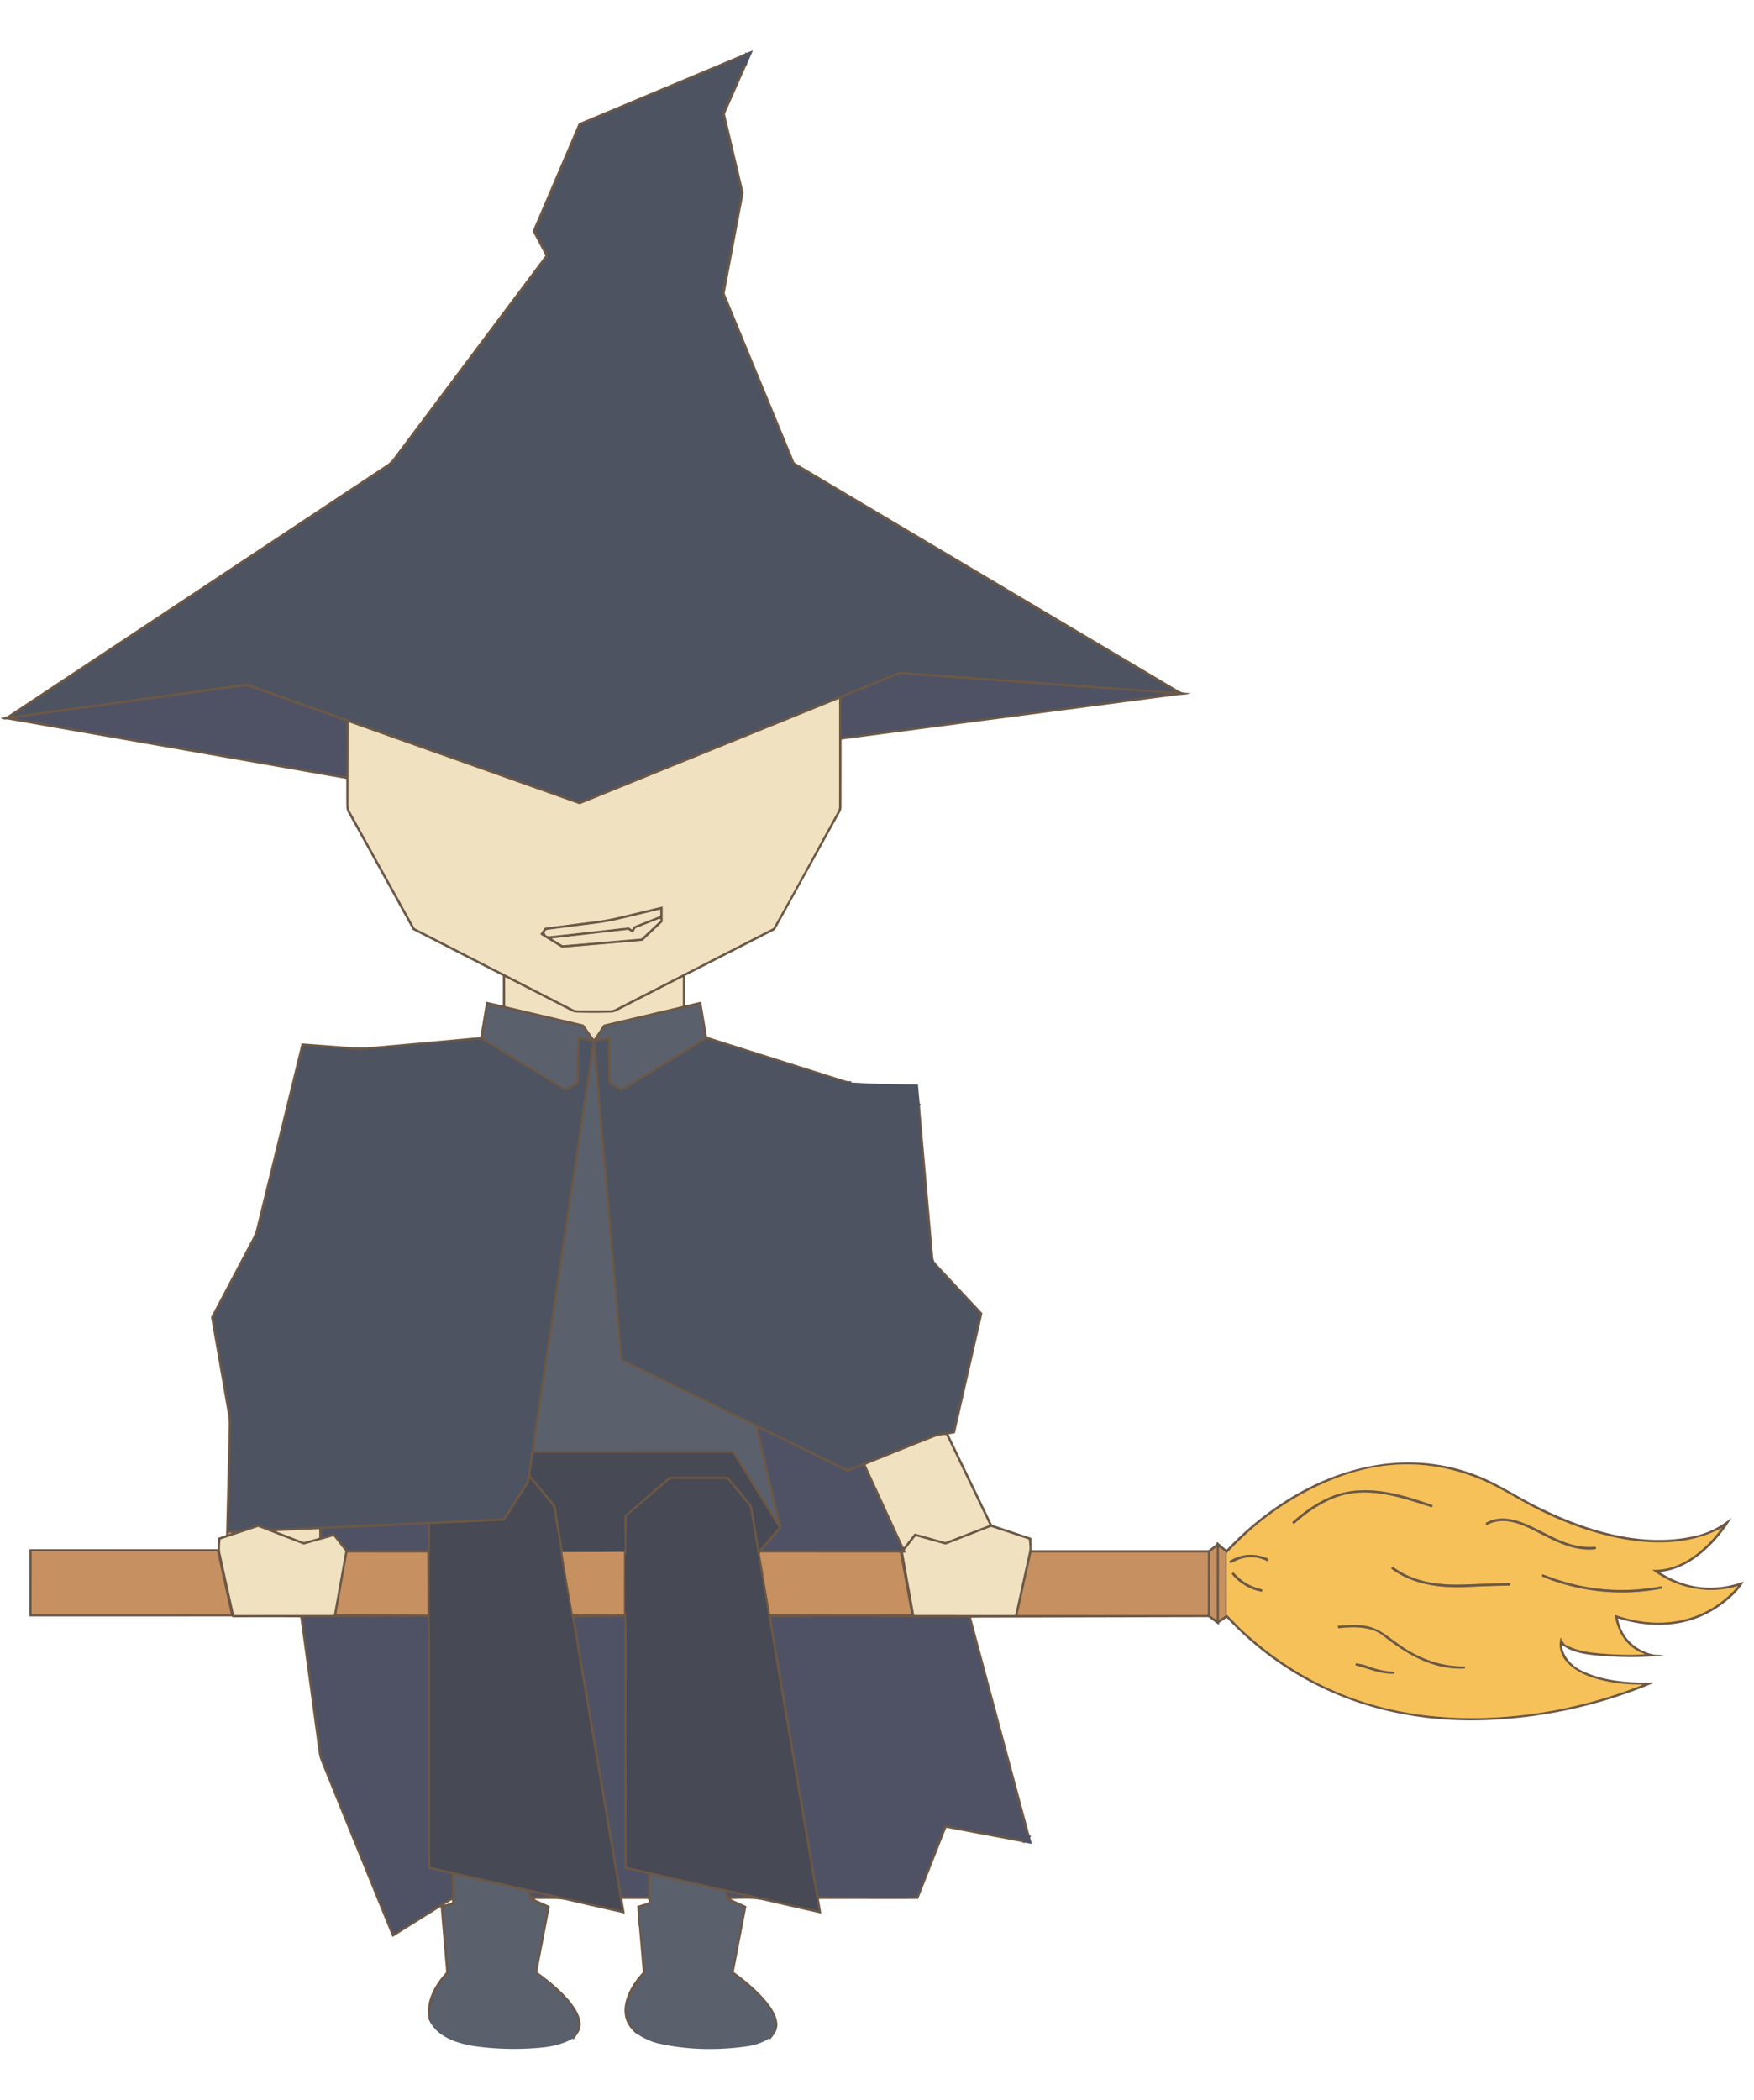 <?xml version="1.0" encoding="UTF-8" standalone="no"?>
<!DOCTYPE svg PUBLIC "-//W3C//DTD SVG 1.1//EN" "http://www.w3.org/Graphics/SVG/1.1/DTD/svg11.dtd">
<svg xmlns="http://www.w3.org/2000/svg" version="1.1" viewBox="0.00 0.00 1323.00 1584.00">
<g stroke-width="2.00" fill="none" stroke-linecap="butt">
<path stroke="#5d5653" vector-effect="non-scaling-stroke" d="
  M 562.99 49.23
  Q 562.61 48.80 561.87 48.88
  Q 561.26 48.94 561.01 49.49
  L 545.54 84.16
  A 4.59 4.56 50.7 0 0 545.26 87.04
  Q 551.80 115.45 558.70 143.66
  Q 559.09 145.25 558.79 146.86
  Q 551.98 182.94 544.97 218.98
  Q 544.53 221.22 545.40 223.31
  Q 571.41 285.70 596.97 348.14
  Q 597.73 349.99 599.44 351.00
  L 883.49 519.78
  Q 883.94 520.05 884.46 520.08
  Q 885.32 520.13 885.82 521.21
  A 0.27 0.27 0.0 0 1 885.56 521.59
  Q 877.82 521.27 870.00 520.70
  Q 775.29 513.73 680.55 506.89
  Q 678.24 506.73 676.10 507.60
  Q 560.19 554.91 444.16 601.93
  C 441.55 602.98 438.01 605.06 435.16 604.05
  Q 311.14 560.01 187.58 516.03
  Q 186.33 515.58 185.00 515.76
  L 10.77 539.95
  A 0.42 0.42 0.0 0 1 10.48 539.18
  C 104.56 476.47 198.85 413.97 293.27 351.68
  Q 295.77 350.03 297.57 347.63
  Q 355.43 270.58 412.99 193.76
  A 1.66 1.65 -40.7 0 0 413.13 191.98
  Q 409.18 184.62 405.23 177.00
  C 404.41 175.43 403.66 174.57 404.45 172.73
  Q 421.06 133.76 437.79 94.82
  A 1.33 1.28 -1.1 0 1 438.46 94.15
  Q 462.99 83.44 501.23 67.58
  Q 516.17 61.39 558.77 43.27
  C 559.90 42.79 561.00 41.87 562.13 41.28
  Q 562.54 41.06 562.32 40.65
  Q 562.22 40.47 562.01 40.39"
/>
<path stroke="#5d5653" vector-effect="non-scaling-stroke" d="
  M 642.10 816.44
  Q 639.99 816.48 638.19 816.36
  Q 636.48 816.25 634.36 815.58
  Q 584.11 799.64 534.03 784.09
  A 2.24 2.23 37.8 0 0 532.18 784.32
  L 469.52 822.61
  A 0.96 0.95 43.4 0 1 468.56 822.63
  L 459.80 817.80
  A 1.62 1.61 -76.2 0 1 458.97 816.42
  L 458.47 784.52
  A 0.58 0.57 -6.9 0 0 457.76 783.97
  L 449.53 785.82
  A 0.61 0.61 0.0 0 0 449.05 786.46
  L 469.45 1024.56
  Q 469.50 1025.17 470.06 1025.44
  L 638.83 1107.81
  A 1.45 1.43 46.6 0 0 639.98 1107.85
  Q 671.07 1095.50 702.30 1083.02
  C 707.38 1080.99 712.38 1080.42 717.67 1079.73
  A 1.56 1.56 0.0 0 0 718.99 1078.53
  L 738.81 992.24
  A 2.52 2.52 0.0 0 0 738.22 989.99
  Q 728.03 978.75 717.13 967.37
  Q 710.65 960.61 704.82 953.24
  Q 703.30 951.33 702.87 949.03
  Q 701.77 943.08 700.88 933.00
  C 698.31 903.96 695.45 876.69 693.67 845.80
  C 693.50 842.96 692.68 837.67 692.98 833.49
  Q 693.04 832.73 693.51 833.33
  L 693.81 833.71"
/>
<path stroke="#5e5556" vector-effect="non-scaling-stroke" d="
  M 776.60 1384.52
  Q 776.61 1384.76 776.49 1384.96
  Q 776.23 1385.41 775.96 1384.96
  Q 775.18 1383.63 774.46 1382.26
  Q 773.80 1381.00 773.39 1379.46
  Q 756.91 1317.92 740.41 1256.38
  C 739.61 1253.40 738.99 1249.65 738.07 1246.75
  Q 733.98 1233.77 730.99 1221.04
  A 1.52 1.52 0.0 0 0 729.50 1219.87
  Q 705.26 1220.22 682.00 1219.82
  Q 634.78 1219.00 587.56 1219.96
  C 586.22 1219.99 584.04 1219.52 582.16 1220.02
  A 0.63 0.62 -12.6 0 0 581.70 1220.73
  L 617.28 1429.99
  Q 617.33 1430.29 617.63 1430.30
  Q 650.28 1431.32 683.00 1431.05
  Q 687.95 1431.01 691.14 1430.20
  A 1.18 1.17 -86.4 0 0 691.93 1429.50
  L 712.29 1376.99
  Q 712.49 1376.50 713.01 1376.60
  Q 740.85 1381.89 768.75 1387.19
  Q 771.84 1387.78 773.01 1389.78"
/>
<path stroke="#645c5a" vector-effect="non-scaling-stroke" d="
  M 579.96 1537.52
  Q 586.24 1531.41 584.74 1524.97
  Q 582.96 1517.40 578.77 1512.48
  Q 567.19 1498.86 552.68 1488.93
  A 2.06 2.06 0.0 0 1 551.82 1486.85
  L 560.88 1439.82
  A 1.48 1.47 -73.3 0 0 560.01 1438.19
  L 548.14 1433.11
  A 1.20 1.17 7.5 0 1 547.43 1432.21
  L 546.63 1427.36
  A 1.05 1.05 0.0 0 0 545.82 1426.51
  L 491.74 1414.15
  A 0.76 0.76 0.0 0 0 490.81 1414.89
  L 490.70 1434.70
  A 0.79 0.72 -28.4 0 1 490.54 1435.16
  C 488.65 1437.55 485.64 1437.69 483.08 1439.17
  A 1.15 1.14 -10.6 0 0 482.53 1439.96
  Q 481.62 1445.27 482.54 1450.49
  Q 483.78 1457.56 483.79 1457.61
  Q 485.44 1472.54 486.35 1487.57
  Q 486.38 1488.09 486.07 1488.50
  C 478.35 1499.06 469.52 1509.72 473.87 1524.13
  C 474.26 1525.42 476.19 1527.21 477.05 1528.89
  Q 478.07 1530.87 479.96 1532.53
  Q 480.58 1533.07 480.12 1533.85"
/>
<path stroke="#645c5a" vector-effect="non-scaling-stroke" d="
  M 431.93 1537.55
  Q 438.96 1528.65 434.65 1519.89
  Q 432.02 1514.55 429.18 1510.46
  C 428.12 1508.93 426.38 1507.76 425.05 1506.30
  C 421.83 1502.77 418.32 1499.64 414.80 1496.41
  C 412.76 1494.54 409.94 1492.90 407.75 1490.71
  C 406.51 1489.46 405.06 1489.23 404.08 1487.38
  Q 403.81 1486.87 403.92 1486.31
  L 412.54 1439.43
  A 0.98 0.98 0.0 0 0 411.97 1438.37
  L 399.70 1432.97
  Q 399.20 1432.75 399.11 1432.22
  L 398.38 1427.69
  A 1.55 1.55 0.0 0 0 397.19 1426.43
  L 343.57 1414.18
  Q 342.61 1413.96 342.62 1414.94
  L 342.69 1435.05
  A 1.69 1.68 81.3 0 1 341.51 1436.66
  L 334.82 1438.79
  Q 334.21 1438.98 334.27 1439.63
  L 338.32 1487.45
  Q 338.36 1487.97 338.02 1488.37
  C 329.62 1498.33 323.19 1508.94 324.28 1522.58
  Q 324.32 1523.08 324.65 1523.47
  Q 325.01 1523.89 325.06 1524.25
  Q 325.11 1524.66 324.35 1524.88"
/>
<path stroke="#5e5556" vector-effect="non-scaling-stroke" d="
  M 635.75 555.97
  L 879.01 523.75
  A 0.13 0.13 0.0 0 0 879.02 523.49
  Q 873.02 522.55 867.26 522.14
  Q 773.98 515.46 680.72 508.66
  Q 678.51 508.50 676.46 509.35
  Q 656.45 517.69 635.57 525.98
  A 1.42 1.42 0.0 0 0 634.68 527.30
  L 634.61 554.98
  A 1.01 1.00 -3.8 0 0 635.75 555.97"
/>
<path stroke="#5e5556" vector-effect="non-scaling-stroke" d="
  M 14.43 542.32
  L 260.29 585.53
  A 0.84 0.83 4.9 0 0 261.27 584.71
  L 261.24 544.79
  A 0.94 0.94 0.0 0 0 260.61 543.90
  Q 223.32 530.70 188.02 518.14
  Q 186.00 517.43 183.89 517.72
  Q 98.20 529.65 14.45 541.20
  Q 10.84 541.69 14.43 542.32"
/>
<path stroke="#ae9d84" vector-effect="non-scaling-stroke" d="
  M 583.46 699.58
  C 599.92 670.65 615.72 641.24 631.85 612.08
  Q 632.85 610.27 632.86 608.20
  Q 632.99 567.78 632.89 527.58
  Q 632.89 527.14 632.49 527.31
  L 437.94 606.39
  Q 437.22 606.68 436.49 606.42
  L 263.49 544.96
  A 0.37 0.36 -80.1 0 0 263.00 545.31
  Q 262.94 576.61 262.89 607.74
  Q 262.89 609.79 263.88 611.58
  Q 288.14 655.56 312.49 699.57
  Q 312.73 700.00 313.17 700.23
  Q 372.44 730.59 431.72 760.95
  Q 433.77 762.00 436.07 762.01
  Q 448.00 762.06 459.95 761.99
  Q 462.26 761.97 464.32 760.92
  Q 523.54 730.58 582.76 700.25
  Q 583.21 700.02 583.46 699.58"
/>
<path stroke="#ae9d84" vector-effect="non-scaling-stroke" d="
  M 440.54 773.17
  L 447.72 783.29
  A 0.31 0.31 0.0 0 0 448.23 783.28
  L 455.01 773.23
  A 1.48 1.45 10.2 0 1 455.89 772.63
  L 514.48 758.85
  Q 515.00 758.73 515.00 758.20
  L 515.00 737.54
  A 0.32 0.32 0.0 0 0 514.54 737.26
  Q 489.83 749.92 465.08 762.64
  Q 462.98 763.72 460.64 763.79
  Q 448.00 764.17 435.34 763.81
  Q 433.03 763.74 430.94 762.67
  Q 406.31 749.98 381.40 737.26
  A 0.27 0.26 12.9 0 0 381.01 737.50
  L 381.09 758.34
  Q 381.09 758.84 381.58 758.95
  L 439.74 772.63
  Q 440.24 772.75 440.54 773.17"
/>
<path stroke="#645c5a" vector-effect="non-scaling-stroke" d="
  M 435.25 782.08
  A 0.55 0.55 0.0 0 1 435.93 781.55
  L 445.03 783.65
  Q 445.76 783.81 445.33 783.20
  L 439.48 774.84
  A 1.16 1.13 78.5 0 0 438.82 774.39
  L 369.47 757.96
  Q 368.10 757.64 367.87 759.02
  L 364.24 781.06
  Q 364.00 782.49 365.23 783.26
  Q 394.14 801.35 423.55 819.16
  C 425.53 820.36 426.16 821.18 428.54 819.84
  Q 431.33 818.25 433.68 816.88
  A 2.41 2.39 75.4 0 0 434.87 814.84
  L 435.25 782.08"
/>
<path stroke="#645c5a" vector-effect="non-scaling-stroke" d="
  M 460.25 782.07
  L 460.65 814.96
  A 2.22 2.22 0.0 0 0 461.80 816.87
  L 468.37 820.47
  A 1.59 1.58 43.3 0 0 469.96 820.43
  L 530.88 783.06
  A 1.39 1.37 69.8 0 0 531.51 781.66
  L 527.86 759.49
  Q 527.55 757.63 525.72 758.06
  L 457.18 774.26
  A 1.95 1.94 -79.2 0 0 456.01 775.06
  L 450.46 783.28
  Q 450.03 783.92 450.78 783.73
  L 459.56 781.54
  A 0.56 0.55 -7.1 0 1 460.25 782.07"
/>
<path stroke="#5d5653" vector-effect="non-scaling-stroke" d="
  M 304.25 789.17
  Q 288.99 790.49 273.75 792.00
  Q 270.45 792.33 261.84 791.35
  C 250.98 790.11 240.44 789.67 229.78 788.89
  A 1.02 1.02 0.0 0 0 228.72 789.66
  Q 211.99 858.30 195.21 926.93
  Q 194.22 930.96 192.31 934.61
  Q 177.02 963.72 161.65 992.62
  A 3.65 3.64 54.0 0 0 161.28 994.97
  Q 167.55 1030.53 173.64 1065.87
  Q 174.53 1071.00 174.40 1076.20
  Q 173.47 1114.98 172.45 1153.81
  A 0.56 0.55 4.5 0 0 172.94 1154.38
  C 180.29 1155.32 186.47 1152.66 192.94 1150.38
  A 5.21 5.20 -43.4 0 1 196.68 1150.48
  C 199.96 1151.85 202.86 1153.29 206.64 1153.12
  Q 292.82 1149.18 378.83 1145.23
  A 1.30 1.29 14.9 0 0 379.86 1144.64
  Q 387.92 1132.22 396.07 1119.46
  Q 397.42 1117.34 397.79 1114.85
  Q 422.35 950.67 446.88 786.68
  A 0.72 0.72 0.0 0 0 446.33 785.87
  L 437.70 783.86
  A 0.44 0.44 0.0 0 0 437.16 784.28
  L 436.57 816.21
  A 2.01 1.99 -13.9 0 1 435.52 817.93
  L 427.45 822.31
  A 1.76 1.75 46.2 0 1 425.69 822.27
  L 363.42 784.31
  A 1.29 1.28 -30.5 0 0 362.68 784.12
  Q 341.25 785.37 320.00 787.63
  C 317.37 787.91 313.88 787.90 310.97 788.29
  Q 305.12 789.09 304.25 789.17"
/>
<path stroke="#645c5a" vector-effect="non-scaling-stroke" d="
  M 467.82 1025.20
  L 447.94 795.13
  A 0.28 0.28 0.0 0 0 447.39 795.11
  L 402.91 1093.05
  A 0.91 0.91 0.0 0 0 403.81 1094.10
  L 552.72 1094.07
  A 1.43 1.41 73.7 0 1 553.92 1094.74
  L 585.55 1145.87
  A 0.24 0.24 0.0 0 0 585.98 1145.69
  L 569.90 1076.93
  Q 569.67 1075.97 568.79 1075.54
  L 468.68 1026.46
  A 1.55 1.54 11.0 0 1 467.82 1025.20"
/>
<path stroke="#5e5556" vector-effect="non-scaling-stroke" d="
  M 576.34 1169.41
  C 611.36 1169.09 644.78 1169.57 678.98 1169.15
  Q 679.07 1169.15 679.52 1169.22
  Q 680.11 1169.32 680.19 1168.56
  A 0.77 0.74 -55.1 0 0 680.13 1168.18
  L 651.60 1106.16
  A 0.95 0.94 -23.0 0 0 650.39 1105.68
  L 640.27 1109.72
  A 2.35 2.35 0.0 0 1 638.36 1109.65
  L 572.70 1077.53
  A 0.45 0.44 6.7 0 0 572.07 1078.02
  L 589.31 1151.95
  A 0.94 0.90 59.8 0 1 589.11 1152.77
  L 575.80 1168.27
  Q 574.80 1169.43 576.34 1169.41"
/>
<path stroke="#ae9d84" vector-effect="non-scaling-stroke" d="
  M 690.51 1156.70
  L 712.52 1162.91
  Q 713.09 1163.08 713.64 1162.86
  L 745.92 1150.33
  A 0.38 0.37 -23.4 0 0 746.13 1149.82
  L 713.89 1082.82
  Q 713.66 1082.35 713.14 1082.38
  Q 708.43 1082.60 706.21 1083.44
  Q 694.85 1087.72 653.44 1104.57
  Q 652.92 1104.78 653.15 1105.29
  L 681.30 1166.49
  Q 681.61 1167.16 682.07 1166.58
  L 689.54 1157.02
  Q 689.92 1156.53 690.51 1156.70"
/>
<path stroke="#997453" vector-effect="non-scaling-stroke" d="
  M 424.83 1170.71
  Q 424.52 1170.62 424.34 1171.00
  Q 424.24 1171.21 424.28 1171.52
  Q 427.91 1194.15 431.90 1216.38
  A 1.33 1.32 84.8 0 0 433.20 1217.47
  L 469.82 1217.70
  A 0.77 0.77 0.0 0 0 470.60 1216.93
  L 470.63 1171.29
  Q 470.63 1170.81 470.17 1170.64
  L 469.80 1170.51"
/>
<path stroke="#5a514d" vector-effect="non-scaling-stroke" d="
  M 469.80 1170.51
  Q 471.26 1169.76 471.21 1167.25
  Q 470.96 1155.50 471.00 1143.94
  A 2.01 2.00 -20.6 0 1 471.69 1142.43
  L 503.94 1114.50
  A 2.91 2.89 -65.3 0 1 505.84 1113.79
  L 548.54 1113.74
  A 1.31 1.29 69.3 0 1 549.52 1114.19
  Q 557.76 1123.90 565.94 1133.99
  Q 567.22 1135.57 567.56 1137.57
  Q 570.14 1152.86 572.74 1167.97
  A 0.40 0.40 0.0 0 0 573.43 1168.17
  L 586.90 1152.49
  A 0.80 0.78 -40.8 0 0 586.98 1151.57
  L 552.98 1096.52
  A 1.44 1.44 0.0 0 0 551.75 1095.83
  L 402.94 1095.85
  A 0.54 0.53 4.4 0 0 402.41 1096.30
  L 400.04 1112.22
  Q 399.97 1112.69 400.28 1113.06
  L 418.46 1134.75
  A 2.66 2.64 -70.0 0 1 419.04 1136.01
  L 424.83 1170.71"
/>
<path stroke="#876d5a" vector-effect="non-scaling-stroke" d="
  M 469.80 1170.51
  L 424.83 1170.71"
/>
<path stroke="#b18d50" vector-effect="non-scaling-stroke" d="
  M 1246.85 1183.94
  C 1268.09 1184.71 1286.31 1168.98 1298.24 1153.00
  Q 1298.61 1152.50 1298.06 1152.79
  C 1254.13 1175.90 1194.49 1157.14 1153.38 1135.12
  C 1141.61 1128.81 1129.00 1121.03 1117.90 1116.35
  Q 1063.19 1093.29 1007.30 1115.05
  Q 960.99 1133.08 925.56 1171.30
  Q 925.28 1171.60 925.28 1172.01
  L 925.28 1217.29
  A 1.19 1.18 -68.8 0 0 925.66 1218.16
  C 929.43 1221.65 933.36 1226.14 936.55 1229.11
  Q 1000.80 1288.88 1088.53 1295.08
  C 1139.09 1298.66 1191.19 1289.63 1238.28 1271.05
  A 0.29 0.28 -56.4 0 0 1238.17 1270.50
  Q 1219.92 1270.98 1202.52 1265.72
  C 1189.55 1261.80 1173.28 1252.09 1176.92 1235.71
  Q 1177.11 1234.82 1177.51 1235.65
  Q 1179.48 1239.78 1181.00 1240.57
  Q 1189.59 1245.07 1200.51 1246.36
  Q 1220.25 1248.68 1240.22 1247.77
  A 0.20 0.20 0.0 0 0 1240.27 1247.38
  C 1227.77 1243.15 1220.20 1231.81 1218.12 1219.05
  Q 1217.92 1217.85 1219.07 1218.25
  C 1252.20 1229.82 1286.90 1223.79 1310.49 1196.78
  A 0.26 0.25 12.0 0 0 1310.22 1196.37
  C 1288.61 1203.02 1264.26 1197.79 1246.68 1184.42
  Q 1246.01 1183.91 1246.85 1183.94"
/>
<path stroke="#5a514d" vector-effect="non-scaling-stroke" d="
  M 430.62 1217.30
  C 430.04 1215.08 430.02 1212.19 429.29 1209.68
  C 428.73 1207.78 429.10 1206.06 428.61 1204.18
  Q 427.58 1200.29 427.57 1200.24
  Q 425.61 1187.95 423.36 1175.72
  C 422.76 1172.48 422.78 1168.76 422.17 1165.26
  Q 419.81 1151.89 417.57 1138.41
  Q 417.23 1136.34 415.91 1134.72
  Q 408.11 1125.15 400.13 1115.69
  Q 399.68 1115.15 399.53 1115.84
  C 399.22 1117.36 399.09 1118.23 398.26 1119.54
  Q 389.63 1133.04 380.84 1146.52
  Q 380.55 1146.96 380.03 1146.98
  L 325.02 1149.50
  Q 324.52 1149.52 324.51 1150.02
  Q 323.83 1191.76 324.33 1233.52
  Q 324.47 1244.81 324.46 1253.52
  Q 324.42 1330.45 324.52 1407.50
  Q 324.52 1408.03 325.04 1408.15
  L 468.25 1440.79
  A 0.55 0.54 1.5 0 0 468.91 1440.17
  Q 450.41 1331.41 431.87 1222.47
  C 431.58 1220.73 431.06 1219.02 430.62 1217.30"
/>
<path stroke="#5a514d" vector-effect="non-scaling-stroke" d="
  M 472.14 1216.14
  Q 472.61 1222.75 472.61 1226.50
  Q 472.42 1317.10 472.70 1407.68
  Q 472.70 1408.01 473.02 1408.08
  L 616.73 1440.84
  A 0.43 0.43 0.0 0 0 617.25 1440.35
  Q 596.91 1321.43 576.74 1202.77
  Q 571.27 1170.59 565.81 1138.35
  Q 565.47 1136.34 564.18 1134.75
  Q 556.49 1125.24 548.56 1115.88
  Q 548.23 1115.49 547.73 1115.49
  L 506.13 1115.46
  Q 505.61 1115.46 505.21 1115.80
  L 472.96 1143.50
  Q 472.69 1143.74 472.68 1144.11
  L 472.28 1171.73
  A 0.98 0.93 70.2 0 1 471.98 1172.41
  Q 471.57 1172.78 471.57 1173.25
  Q 471.67 1194.43 471.61 1215.61
  Q 471.61 1215.63 471.62 1215.64
  L 471.95 1215.83
  Q 472.13 1215.93 472.14 1216.14"
/>
<path stroke="#5e5556" vector-effect="non-scaling-stroke" d="
  M 249.62 1157.11
  Q 251.91 1156.24 253.74 1158.51
  Q 257.56 1163.25 261.09 1167.92
  A 3.33 3.32 71.5 0 0 263.75 1169.25
  L 322.06 1169.38
  A 0.69 0.69 0.0 0 0 322.75 1168.69
  L 322.74 1150.05
  A 0.42 0.42 0.0 0 0 322.30 1149.63
  L 243.31 1153.19
  Q 242.71 1153.22 242.72 1153.82
  L 242.80 1158.71
  A 0.47 0.46 -8.2 0 0 243.39 1159.15
  Q 246.61 1158.25 249.62 1157.11"
/>
<path stroke="#ae9d84" vector-effect="non-scaling-stroke" d="
  M 228.58 1164.83
  L 195.23 1151.88
  Q 194.75 1151.69 194.26 1151.86
  L 166.74 1161.00
  Q 166.32 1161.14 166.28 1161.59
  Q 165.72 1168.68 166.18 1170.78
  Q 171.23 1194.12 176.53 1217.62
  Q 176.62 1218.03 177.05 1218.03
  L 251.27 1218.01
  Q 251.81 1218.01 251.91 1217.47
  L 260.34 1170.44
  Q 260.43 1169.95 260.12 1169.56
  L 251.98 1159.12
  Q 251.63 1158.67 251.09 1158.83
  L 229.55 1164.88
  Q 229.06 1165.01 228.58 1164.83"
/>
<path stroke="#ae9d84" vector-effect="non-scaling-stroke" d="
  M 682.75 1171.04
  L 681.97 1171.02
  Q 681.20 1171.01 681.34 1171.77
  L 689.53 1217.57
  Q 689.62 1218.02 690.08 1218.02
  L 765.22 1218.03
  Q 765.69 1218.03 765.79 1217.57
  Q 771.08 1193.55 776.33 1169.52
  Q 776.75 1167.62 776.04 1161.68
  Q 775.98 1161.18 775.50 1161.02
  L 747.91 1151.84
  A 1.31 1.26 42.6 0 0 747.03 1151.86
  L 713.72 1164.84
  Q 713.24 1165.02 712.74 1164.88
  L 691.19 1158.82
  Q 690.65 1158.67 690.30 1159.12
  L 682.72 1168.78
  Q 682.39 1169.20 682.65 1169.66
  L 683.09 1170.45
  Q 683.43 1171.05 682.75 1171.04"
/>
<path stroke="#ae9d84" vector-effect="non-scaling-stroke" d="
  M 208.73 1155.14
  L 228.69 1162.90
  Q 229.18 1163.09 229.68 1162.94
  L 240.28 1159.95
  Q 240.84 1159.79 240.83 1159.21
  L 240.78 1153.82
  Q 240.77 1153.37 240.32 1153.39
  L 208.78 1154.84
  Q 208.04 1154.88 208.73 1155.14"
/>
<path stroke="#997453" vector-effect="non-scaling-stroke" d="
  M 174.26 1156.68
  A 0.32 0.31 42.5 0 0 174.23 1156.07
  Q 173.30 1155.87 172.45 1156.22
  A 0.48 0.48 0.0 0 0 172.78 1157.13
  L 174.26 1156.68"
/>
<path stroke="#997453" vector-effect="non-scaling-stroke" d="
  M 912.90 1218.40
  A 0.35 0.35 0.0 0 0 913.05 1218.68
  L 917.18 1221.55
  A 0.35 0.35 0.0 0 0 917.73 1221.26
  L 917.74 1167.50
  A 0.35 0.35 0.0 0 0 917.18 1167.22
  L 912.94 1170.43
  A 0.35 0.35 0.0 0 0 912.80 1170.71
  L 912.90 1218.40"
/>
<path stroke="#997453" vector-effect="non-scaling-stroke" d="
  M 924.14 1218.68
  A 0.31 0.31 0.0 0 0 924.27 1218.43
  L 924.32 1170.70
  A 0.31 0.31 0.0 0 0 924.20 1170.46
  L 920.00 1167.24
  A 0.31 0.31 0.0 0 0 919.50 1167.49
  L 919.50 1221.28
  A 0.31 0.31 0.0 0 0 919.99 1221.54
  L 924.14 1218.68"
/>
<path stroke="#997453" vector-effect="non-scaling-stroke" d="
  M 24.57 1170.07
  A 0.63 0.63 0.0 0 0 23.94 1170.70
  L 23.87 1216.81
  A 0.63 0.63 0.0 0 0 24.50 1217.44
  L 173.29 1217.42
  A 0.63 0.63 0.0 0 0 173.90 1216.66
  L 163.81 1170.59
  A 0.63 0.63 0.0 0 0 163.19 1170.09
  L 24.57 1170.07"
/>
<path stroke="#997453" vector-effect="non-scaling-stroke" d="
  M 262.47 1170.99
  A 0.47 0.47 0.0 0 0 262.01 1171.38
  L 253.87 1216.88
  A 0.47 0.47 0.0 0 0 254.33 1217.43
  L 321.97 1217.79
  A 0.47 0.47 0.0 0 0 322.44 1217.32
  L 322.23 1171.48
  A 0.47 0.47 0.0 0 0 321.76 1171.01
  L 262.47 1170.99"
/>
<path stroke="#997453" vector-effect="non-scaling-stroke" d="
  M 686.06 1217.65
  A 0.97 0.97 0.0 0 0 687.01 1216.51
  L 678.91 1171.79
  A 0.97 0.97 0.0 0 0 677.96 1170.99
  L 574.15 1170.94
  A 0.97 0.97 0.0 0 0 573.19 1172.07
  L 580.73 1216.79
  A 0.97 0.97 0.0 0 0 581.69 1217.60
  L 686.06 1217.65"
/>
<path stroke="#997453" vector-effect="non-scaling-stroke" d="
  M 778.21 1170.98
  A 0.34 0.34 0.0 0 0 777.88 1171.25
  L 767.64 1217.60
  A 0.34 0.34 0.0 0 0 767.97 1218.01
  L 910.63 1218.00
  A 0.34 0.34 0.0 0 0 910.97 1217.66
  L 911.02 1171.33
  A 0.34 0.34 0.0 0 0 910.68 1170.99
  L 778.21 1170.98"
/>
<path stroke="#5e5556" vector-effect="non-scaling-stroke" d="
  M 297.88 1457.83
  L 340.34 1431.06
  Q 340.79 1430.78 340.79 1430.24
  L 340.78 1414.05
  A 0.63 0.62 6.4 0 0 340.29 1413.44
  L 323.97 1409.73
  Q 322.76 1409.46 322.77 1408.22
  L 322.82 1220.63
  A 1.18 1.18 0.0 0 0 321.64 1219.45
  L 229.03 1219.77
  A 0.59 0.59 0.0 0 0 228.44 1220.44
  Q 235.27 1270.68 242.19 1321.29
  Q 242.73 1325.27 244.24 1329.00
  Q 269.32 1390.78 294.45 1452.54
  C 295.13 1454.21 295.45 1456.19 297.02 1457.74
  A 0.69 0.69 0.0 0 0 297.88 1457.83"
/>
<path stroke="#5e5556" vector-effect="non-scaling-stroke" d="
  M 471.02 1220.32
  A 0.84 0.84 0.0 0 0 470.17 1219.48
  L 434.27 1219.88
  A 0.84 0.84 0.0 0 0 433.46 1220.86
  L 469.00 1429.78
  A 0.84 0.84 0.0 0 0 469.82 1430.47
  L 488.16 1430.60
  A 0.84 0.84 0.0 0 0 489.01 1429.76
  L 489.00 1414.22
  A 0.84 0.84 0.0 0 0 488.35 1413.40
  L 471.60 1409.58
  A 0.84 0.84 0.0 0 1 470.95 1408.76
  L 471.02 1220.32"
/>
<path stroke="#5e5556" vector-effect="non-scaling-stroke" d="
  M 413.40 1430.74
  A 0.27 0.27 0.0 0 0 413.47 1430.21
  L 400.57 1427.16
  Q 399.98 1427.02 400.12 1427.61
  L 400.62 1429.73
  Q 400.78 1430.38 401.45 1430.40
  L 413.40 1430.74"
/>
<path stroke="#5e5556" vector-effect="non-scaling-stroke" d="
  M 549.05 1430.20
  A 0.34 0.34 0.0 0 0 549.38 1430.45
  L 560.56 1430.61
  A 0.34 0.34 0.0 0 0 560.64 1429.94
  L 548.77 1427.19
  A 0.34 0.34 0.0 0 0 548.36 1427.61
  L 549.05 1430.20"
/>
<path stroke="#ae9d84" vector-effect="non-scaling-stroke" d="
  M 424.47 714.72
  L 484.12 709.59
  A 1.40 1.34 19.7 0 0 484.97 709.21
  L 499.38 695.62
  Q 499.76 695.26 499.75 694.74
  L 499.75 684.11
  A 0.28 0.28 0.0 0 0 499.41 683.84
  Q 483.14 687.81 466.94 691.63
  Q 457.67 693.81 447.89 695.05
  Q 429.70 697.35 411.52 699.72
  A 1.30 1.27 -75.6 0 0 410.63 700.26
  L 407.83 704.23
  Q 407.51 704.69 407.98 704.99
  L 423.23 714.43
  Q 423.80 714.78 424.47 714.72"
/>
<path stroke="#ae9d84" vector-effect="non-scaling-stroke" d="
  M 466.12 700.36
  Q 470.12 699.89 474.18 699.55
  Q 474.54 699.52 474.82 699.73
  L 476.18 700.76
  A 0.59 0.59 0.0 0 0 477.04 700.60
  L 478.00 699.00
  A 1.14 1.10 -84.6 0 1 478.56 698.52
  L 497.52 690.99
  Q 498.03 690.78 498.03 690.23
  L 498.02 686.55
  Q 498.02 686.04 497.53 686.16
  Q 482.53 689.76 467.52 693.34
  Q 458.54 695.49 449.30 696.66
  Q 430.95 698.99 412.77 701.35
  A 2.11 2.11 0.0 0 0 411.04 704.11
  Q 411.81 706.41 415.23 706.04
  Q 440.69 703.33 466.12 700.36"
/>
<path stroke="#ae9d84" vector-effect="non-scaling-stroke" d="
  M 476.81 703.38
  L 474.33 701.66
  Q 473.84 701.31 473.24 701.38
  L 417.01 707.76
  Q 416.08 707.87 416.88 708.36
  L 423.92 712.67
  A 1.44 1.43 -31.3 0 0 424.84 712.89
  L 483.22 707.90
  A 1.50 1.47 -69.1 0 0 484.09 707.50
  L 497.94 694.46
  A 0.82 0.82 0.0 0 0 497.07 693.10
  L 479.81 699.95
  A 1.52 1.52 0.0 0 0 479.06 700.61
  L 477.63 703.19
  Q 477.32 703.74 476.81 703.38"
/>
<path stroke="#b18d50" vector-effect="non-scaling-stroke" d="
  M 1011.60 1128.05
  C 1034.03 1121.58 1057.30 1129.50 1079.51 1136.71
  Q 1080.13 1136.92 1080.32 1136.29
  L 1080.51 1135.68
  Q 1080.65 1135.21 1080.19 1135.05
  C 1058.88 1127.68 1034.86 1120.25 1012.21 1126.08
  C 998.75 1129.54 985.56 1138.28 975.03 1147.78
  Q 974.61 1148.16 974.99 1148.58
  L 975.45 1149.10
  Q 975.86 1149.56 976.33 1149.14
  C 986.35 1140.05 998.76 1131.76 1011.60 1128.05"
/>
<path stroke="#b18d50" vector-effect="non-scaling-stroke" d="
  M 1155.94 1153.76
  C 1170.85 1161.19 1185.86 1170.32 1202.99 1168.49
  Q 1204.31 1168.35 1203.59 1166.98
  Q 1203.40 1166.62 1202.98 1166.65
  C 1185.11 1168.04 1172.38 1159.74 1157.42 1152.43
  C 1146.03 1146.86 1132.74 1141.94 1121.13 1148.40
  Q 1120.53 1148.73 1120.74 1149.38
  L 1120.86 1149.74
  A 0.62 0.62 0.0 0 0 1121.74 1150.09
  C 1132.96 1144.04 1145.40 1148.50 1155.94 1153.76"
/>
<path stroke="#b18d50" vector-effect="non-scaling-stroke" d="
  M 930.40 1177.99
  Q 943.12 1171.26 955.81 1177.44
  A 0.67 0.67 0.0 0 0 956.78 1176.81
  L 956.76 1176.26
  Q 956.74 1175.74 956.27 1175.54
  Q 941.42 1169.09 927.64 1177.25
  A 0.60 0.60 0.0 0 0 927.44 1178.07
  L 927.77 1178.59
  Q 928.03 1179.00 928.48 1178.83
  Q 929.46 1178.48 930.40 1177.99"
/>
<path stroke="#b18d50" vector-effect="non-scaling-stroke" d="
  M 1104.75 1195.09
  C 1085.76 1195.80 1066.28 1193.42 1050.78 1181.86
  A 0.57 0.56 32.6 0 0 1049.94 1182.04
  L 1049.66 1182.58
  Q 1049.36 1183.13 1049.86 1183.50
  C 1066.21 1195.47 1087.39 1197.99 1107.26 1196.94
  Q 1123.00 1196.11 1138.76 1195.91
  Q 1139.34 1195.90 1139.33 1195.33
  L 1139.32 1194.66
  A 0.67 0.67 0.0 0 0 1138.63 1194.00
  Q 1121.68 1194.45 1104.75 1195.09"
/>
<path stroke="#b18d50" vector-effect="non-scaling-stroke" d="
  M 929.38 1187.53
  C 934.86 1193.95 942.95 1199.02 951.36 1200.43
  Q 951.93 1200.53 952.03 1199.96
  L 952.12 1199.37
  Q 952.21 1198.84 951.68 1198.72
  Q 939.39 1196.04 930.80 1186.43
  Q 930.08 1185.62 929.33 1186.81
  Q 929.09 1187.19 929.38 1187.53"
/>
<path stroke="#b18d50" vector-effect="non-scaling-stroke" d="
  M 1169.69 1191.63
  Q 1210.44 1206.18 1253.13 1198.27
  Q 1253.76 1198.16 1253.75 1197.52
  L 1253.75 1197.05
  Q 1253.74 1196.34 1253.05 1196.47
  Q 1207.29 1204.93 1164.34 1187.64
  Q 1163.95 1187.48 1163.65 1187.58
  Q 1163.21 1187.72 1163.08 1188.07
  A 0.87 0.86 23.0 0 0 1163.53 1189.17
  Q 1166.50 1190.49 1169.69 1191.63"
/>
<path stroke="#b18d50" vector-effect="non-scaling-stroke" d="
  M 1009.93 1228.02
  C 1020.38 1226.88 1034.13 1226.44 1043.04 1233.50
  C 1060.93 1247.69 1080.80 1259.50 1104.59 1258.47
  Q 1105.11 1258.45 1105.05 1257.93
  L 1104.99 1257.31
  A 0.52 0.51 85.9 0 0 1104.46 1256.84
  C 1086.07 1257.22 1068.66 1250.20 1054.04 1239.46
  Q 1050.19 1236.64 1046.33 1233.83
  C 1037.52 1227.43 1030.61 1225.38 1019.25 1225.77
  Q 1012.13 1226.02 1009.60 1226.22
  Q 1008.99 1226.27 1009.10 1226.88
  L 1009.20 1227.47
  Q 1009.31 1228.09 1009.93 1228.02"
/>
<path stroke="#b18d50" vector-effect="non-scaling-stroke" d="
  M 1031.55 1256.66
  Q 1027.85 1255.25 1023.00 1254.62
  Q 1022.51 1254.56 1022.49 1255.05
  L 1022.47 1255.70
  A 0.51 0.51 0.0 0 0 1022.86 1256.22
  C 1032.16 1258.42 1040.65 1262.53 1050.72 1262.39
  Q 1051.20 1262.38 1051.47 1262.17
  Q 1051.86 1261.86 1051.77 1261.46
  Q 1051.67 1261.00 1051.21 1260.98
  Q 1041.42 1260.43 1031.55 1256.66"
/>
</g>
<path fill="#4d5360" d="
  M 562.99 49.23
  Q 562.61 48.80 561.87 48.88
  Q 561.26 48.94 561.01 49.49
  L 545.54 84.16
  A 4.59 4.56 50.7 0 0 545.26 87.04
  Q 551.80 115.45 558.70 143.66
  Q 559.09 145.25 558.79 146.86
  Q 551.98 182.94 544.97 218.98
  Q 544.53 221.22 545.40 223.31
  Q 571.41 285.70 596.97 348.14
  Q 597.73 349.99 599.44 351.00
  L 883.49 519.78
  Q 883.94 520.05 884.46 520.08
  Q 885.32 520.13 885.82 521.21
  A 0.27 0.27 0.0 0 1 885.56 521.59
  Q 877.82 521.27 870.00 520.70
  Q 775.29 513.73 680.55 506.89
  Q 678.24 506.73 676.10 507.60
  Q 560.19 554.91 444.16 601.93
  C 441.55 602.98 438.01 605.06 435.16 604.05
  Q 311.14 560.01 187.58 516.03
  Q 186.33 515.58 185.00 515.76
  L 10.77 539.95
  A 0.42 0.42 0.0 0 1 10.48 539.18
  C 104.56 476.47 198.85 413.97 293.27 351.68
  Q 295.77 350.03 297.57 347.63
  Q 355.43 270.58 412.99 193.76
  A 1.66 1.65 -40.7 0 0 413.13 191.98
  Q 409.18 184.62 405.23 177.00
  C 404.41 175.43 403.66 174.57 404.45 172.73
  Q 421.06 133.76 437.79 94.82
  A 1.33 1.28 -1.1 0 1 438.46 94.15
  Q 462.99 83.44 501.23 67.58
  Q 516.17 61.39 558.77 43.27
  C 559.90 42.79 561.00 41.87 562.13 41.28
  Q 562.54 41.06 562.32 40.65
  Q 562.22 40.47 562.01 40.39
  L 567.23 38.28
  Q 567.95 37.99 567.64 38.70
  L 562.99 49.23
  Z"
/>
<path fill="#6c5846" d="
  M 562.01 40.39
  Q 562.22 40.47 562.32 40.65
  Q 562.54 41.06 562.13 41.28
  C 561.00 41.87 559.90 42.79 558.77 43.27
  Q 516.17 61.39 501.23 67.58
  Q 462.99 83.44 438.46 94.15
  A 1.33 1.28 -1.1 0 0 437.79 94.82
  Q 421.06 133.76 404.45 172.73
  C 403.66 174.57 404.41 175.43 405.23 177.00
  Q 409.18 184.62 413.13 191.98
  A 1.66 1.65 -40.7 0 1 412.99 193.76
  Q 355.43 270.58 297.57 347.63
  Q 295.77 350.03 293.27 351.68
  C 198.85 413.97 104.56 476.47 10.48 539.18
  A 0.42 0.42 0.0 0 0 10.77 539.95
  L 185.00 515.76
  Q 186.33 515.58 187.58 516.03
  Q 311.14 560.01 435.16 604.05
  C 438.01 605.06 441.55 602.98 444.16 601.93
  Q 560.19 554.91 676.10 507.60
  Q 678.24 506.73 680.55 506.89
  Q 775.29 513.73 870.00 520.70
  Q 877.82 521.27 885.56 521.59
  A 0.27 0.27 0.0 0 0 885.82 521.21
  Q 885.32 520.13 884.46 520.08
  Q 883.94 520.05 883.49 519.78
  L 599.44 351.00
  Q 597.73 349.99 596.97 348.14
  Q 571.41 285.70 545.40 223.31
  Q 544.53 221.22 544.97 218.98
  Q 551.98 182.94 558.79 146.86
  Q 559.09 145.25 558.70 143.66
  Q 551.80 115.45 545.26 87.04
  A 4.59 4.56 50.7 0 1 545.54 84.16
  L 561.01 49.49
  Q 561.26 48.94 561.87 48.88
  Q 562.61 48.80 562.99 49.23
  L 547.02 85.38
  Q 546.79 85.90 546.92 86.45
  L 560.66 144.49
  A 4.55 4.45 -47.2 0 1 560.71 146.39
  L 546.68 220.81
  Q 546.58 221.32 546.78 221.80
  L 598.90 348.15
  A 2.17 2.13 4.8 0 0 599.79 349.18
  Q 744.34 435.03 888.99 520.95
  C 892.09 522.80 894.98 522.58 898.43 522.79
  Q 898.46 522.79 898.44 522.80
  Q 895.74 523.74 892.94 523.97
  Q 888.64 524.31 888.56 524.32
  Q 761.91 541.01 635.26 557.73
  Q 634.75 557.80 634.75 558.32
  Q 634.76 583.48 634.69 608.60
  Q 634.69 610.67 633.69 612.48
  Q 609.26 656.70 584.83 700.88
  Q 584.57 701.35 584.09 701.60
  L 517.23 735.84
  Q 516.80 736.07 516.80 736.55
  L 516.80 757.81
  Q 516.80 758.33 517.31 758.21
  L 528.34 755.61
  Q 528.87 755.48 528.96 756.02
  L 533.22 781.50
  A 0.83 0.82 -86.5 0 0 533.78 782.14
  L 642.10 816.44
  Q 639.99 816.48 638.19 816.36
  Q 636.48 816.25 634.36 815.58
  Q 584.11 799.64 534.03 784.09
  A 2.24 2.23 37.8 0 0 532.18 784.32
  L 469.52 822.61
  A 0.96 0.95 43.4 0 1 468.56 822.63
  L 459.80 817.80
  A 1.62 1.61 -76.2 0 1 458.97 816.42
  L 458.47 784.52
  A 0.58 0.57 -6.9 0 0 457.76 783.97
  L 449.53 785.82
  A 0.61 0.61 0.0 0 0 449.05 786.46
  L 469.45 1024.56
  Q 469.50 1025.17 470.06 1025.44
  L 638.83 1107.81
  A 1.45 1.43 46.6 0 0 639.98 1107.85
  Q 671.07 1095.50 702.30 1083.02
  C 707.38 1080.99 712.38 1080.42 717.67 1079.73
  A 1.56 1.56 0.0 0 0 718.99 1078.53
  L 738.81 992.24
  A 2.52 2.52 0.0 0 0 738.22 989.99
  Q 728.03 978.75 717.13 967.37
  Q 710.65 960.61 704.82 953.24
  Q 703.30 951.33 702.87 949.03
  Q 701.77 943.08 700.88 933.00
  C 698.31 903.96 695.45 876.69 693.67 845.80
  C 693.50 842.96 692.68 837.67 692.98 833.49
  Q 693.04 832.73 693.51 833.33
  L 693.81 833.71
  L 704.09 950.59
  A 1.18 1.18 0.0 0 0 704.42 951.33
  L 740.69 990.14
  Q 741.05 990.53 740.93 991.04
  L 720.39 1080.51
  Q 720.27 1081.06 719.71 1081.15
  L 716.00 1081.72
  Q 715.43 1081.80 715.68 1082.33
  L 747.93 1149.32
  Q 748.26 1150.01 748.99 1150.25
  L 777.52 1159.82
  Q 778.02 1159.99 778.02 1160.51
  L 778.02 1168.74
  Q 778.02 1169.20 778.49 1169.20
  L 911.05 1169.20
  Q 911.57 1169.20 911.97 1168.89
  L 917.33 1164.77
  A 0.94 0.93 71.3 0 0 917.69 1164.03
  Q 917.69 1163.85 917.68 1163.63
  A 0.47 0.47 0.0 0 1 918.46 1163.25
  L 924.57 1168.55
  Q 925.09 1169.00 925.56 1168.50
  C 975.69 1115.67 1051.06 1083.60 1121.70 1116.07
  C 1133.32 1121.41 1147.60 1130.23 1157.18 1135.07
  C 1193.68 1153.51 1236.78 1167.82 1278.01 1158.59
  Q 1293.71 1155.07 1305.89 1144.83
  A 0.07 0.06 -5.3 0 1 1305.99 1144.91
  C 1294.68 1163.63 1275.31 1183.14 1252.46 1185.63
  Q 1251.79 1185.70 1252.36 1186.06
  Q 1281.75 1204.61 1314.80 1193.05
  Q 1315.33 1192.87 1315.03 1193.34
  Q 1311.73 1198.56 1307.98 1202.25
  C 1284.04 1225.84 1252.62 1230.49 1220.94 1220.79
  Q 1220.33 1220.60 1220.46 1221.23
  C 1222.68 1232.21 1229.23 1240.58 1239.30 1245.24
  Q 1245.39 1248.06 1250.11 1248.16
  Q 1258.92 1248.35 1250.14 1249.06
  Q 1228.99 1250.76 1205.01 1248.67
  C 1196.10 1247.89 1185.60 1246.33 1178.63 1240.85
  Q 1178.21 1240.51 1178.24 1241.05
  C 1178.72 1249.11 1185.55 1256.31 1192.30 1259.71
  C 1208.42 1267.80 1228.27 1269.54 1246.43 1268.93
  A 0.39 0.38 32.4 0 1 1246.60 1269.67
  Q 1186.74 1294.59 1122.25 1297.32
  C 1046.94 1300.51 977.55 1275.52 925.63 1220.56
  Q 925.23 1220.14 924.76 1220.47
  L 919.85 1223.89
  A 0.85 0.84 -15.4 0 0 919.49 1224.52
  L 919.46 1224.95
  A 0.38 0.38 0.0 0 1 918.86 1225.23
  L 911.98 1220.02
  Q 911.55 1219.69 911.01 1219.69
  L 733.11 1220.08
  Q 732.44 1220.08 732.62 1220.73
  L 776.60 1384.52
  Q 776.61 1384.76 776.49 1384.96
  Q 776.23 1385.41 775.96 1384.96
  Q 775.18 1383.63 774.46 1382.26
  Q 773.80 1381.00 773.39 1379.46
  Q 756.91 1317.92 740.41 1256.38
  C 739.61 1253.40 738.99 1249.65 738.07 1246.75
  Q 733.98 1233.77 730.99 1221.04
  A 1.52 1.52 0.0 0 0 729.50 1219.87
  Q 705.26 1220.22 682.00 1219.82
  Q 634.78 1219.00 587.56 1219.96
  C 586.22 1219.99 584.04 1219.52 582.16 1220.02
  A 0.63 0.62 -12.6 0 0 581.70 1220.73
  L 617.28 1429.99
  Q 617.33 1430.29 617.63 1430.30
  Q 650.28 1431.32 683.00 1431.05
  Q 687.95 1431.01 691.14 1430.20
  A 1.18 1.17 -86.4 0 0 691.93 1429.50
  L 712.29 1376.99
  Q 712.49 1376.50 713.01 1376.60
  Q 740.85 1381.89 768.75 1387.19
  Q 771.84 1387.78 773.01 1389.78
  L 714.46 1378.70
  Q 713.74 1378.56 713.47 1379.24
  L 692.66 1431.96
  A 0.48 0.47 -79.0 0 1 692.22 1432.26
  L 618.20 1432.26
  Q 617.66 1432.26 617.75 1432.80
  L 619.43 1442.74
  Q 619.52 1443.32 618.96 1443.19
  Q 597.45 1438.35 576.03 1433.39
  C 568.18 1431.58 559.87 1432.22 551.86 1432.29
  A 0.20 0.20 0.0 0 0 551.78 1432.67
  L 562.50 1437.44
  Q 563.01 1437.67 562.91 1438.22
  L 553.55 1486.81
  Q 553.44 1487.38 553.92 1487.72
  C 564.26 1494.94 600.90 1524.03 579.96 1537.52
  Q 586.24 1531.41 584.74 1524.97
  Q 582.96 1517.40 578.77 1512.48
  Q 567.19 1498.86 552.68 1488.93
  A 2.06 2.06 0.0 0 1 551.82 1486.85
  L 560.88 1439.82
  A 1.48 1.47 -73.3 0 0 560.01 1438.19
  L 548.14 1433.11
  A 1.20 1.17 7.5 0 1 547.43 1432.21
  L 546.63 1427.36
  A 1.05 1.05 0.0 0 0 545.82 1426.51
  L 491.74 1414.15
  A 0.76 0.76 0.0 0 0 490.81 1414.89
  L 490.70 1434.70
  A 0.79 0.72 -28.4 0 1 490.54 1435.16
  C 488.65 1437.55 485.64 1437.69 483.08 1439.17
  A 1.15 1.14 -10.6 0 0 482.53 1439.96
  Q 481.62 1445.27 482.54 1450.49
  Q 483.78 1457.56 483.79 1457.61
  Q 485.44 1472.54 486.35 1487.57
  Q 486.38 1488.09 486.07 1488.50
  C 478.35 1499.06 469.52 1509.72 473.87 1524.13
  C 474.26 1525.42 476.19 1527.21 477.05 1528.89
  Q 478.07 1530.87 479.96 1532.53
  Q 480.58 1533.07 480.12 1533.85
  C 463.29 1520.85 472.98 1500.42 484.49 1487.92
  Q 484.85 1487.53 484.80 1487.00
  L 480.64 1437.98
  A 0.53 0.53 0.0 0 1 481.02 1437.42
  L 488.32 1435.22
  A 1.51 1.51 0.0 0 0 487.89 1432.26
  L 469.95 1432.26
  A 0.48 0.47 -4.6 0 0 469.48 1432.81
  L 471.18 1442.75
  Q 471.28 1443.32 470.72 1443.19
  Q 449.20 1438.36 427.75 1433.38
  Q 423.13 1432.32 418.51 1432.28
  Q 411.12 1432.23 403.65 1432.28
  A 0.21 0.21 0.0 0 0 403.56 1432.68
  L 414.23 1437.44
  Q 414.75 1437.67 414.64 1438.23
  L 405.26 1487.00
  Q 405.18 1487.42 405.53 1487.67
  C 415.93 1494.92 452.01 1522.94 431.93 1537.55
  Q 438.96 1528.65 434.65 1519.89
  Q 432.02 1514.55 429.18 1510.46
  C 428.12 1508.93 426.38 1507.76 425.05 1506.30
  C 421.83 1502.77 418.32 1499.64 414.80 1496.41
  C 412.76 1494.54 409.94 1492.90 407.75 1490.71
  C 406.51 1489.46 405.06 1489.23 404.08 1487.38
  Q 403.81 1486.87 403.92 1486.31
  L 412.54 1439.43
  A 0.98 0.98 0.0 0 0 411.97 1438.37
  L 399.70 1432.97
  Q 399.20 1432.75 399.11 1432.22
  L 398.38 1427.69
  A 1.55 1.55 0.0 0 0 397.19 1426.43
  L 343.57 1414.18
  Q 342.61 1413.96 342.62 1414.94
  L 342.69 1435.05
  A 1.69 1.68 81.3 0 1 341.51 1436.66
  L 334.82 1438.79
  Q 334.21 1438.98 334.27 1439.63
  L 338.32 1487.45
  Q 338.36 1487.97 338.02 1488.37
  C 329.62 1498.33 323.19 1508.94 324.28 1522.58
  Q 324.32 1523.08 324.65 1523.47
  Q 325.01 1523.89 325.06 1524.25
  Q 325.11 1524.66 324.35 1524.88
  C 319.38 1512.09 327.51 1497.33 336.04 1488.14
  A 1.82 1.80 -26.5 0 0 336.51 1486.76
  L 332.45 1438.74
  A 0.29 0.29 0.0 0 0 332.01 1438.52
  L 296.51 1460.71
  Q 296.05 1460.99 295.85 1460.49
  Q 268.97 1394.67 242.30 1328.80
  Q 240.77 1325.02 240.23 1320.96
  Q 233.51 1270.64 226.61 1220.37
  Q 226.54 1219.85 226.02 1219.85
  Q 200.96 1219.68 176.01 1219.85
  Q 175.55 1219.86 175.10 1219.47
  A 1.27 1.22 -23.4 0 0 174.27 1219.16
  L 22.56 1219.16
  Q 22.21 1219.16 22.21 1218.81
  L 22.21 1169.02
  Q 22.21 1168.49 22.73 1168.49
  L 163.81 1168.49
  A 0.56 0.56 0.0 0 0 164.37 1167.93
  L 164.37 1160.41
  Q 164.37 1159.92 164.83 1159.77
  L 170.03 1158.06
  Q 170.54 1157.89 170.55 1157.35
  Q 171.54 1116.71 172.56 1076.10
  Q 172.69 1071.00 171.82 1065.96
  Q 165.56 1029.93 159.25 993.93
  Q 159.17 993.43 159.40 992.99
  Q 174.94 963.49 190.52 934.08
  Q 192.45 930.45 193.42 926.47
  Q 210.41 856.92 227.43 787.26
  Q 227.51 786.95 227.83 786.97
  Q 247.15 788.41 266.52 789.90
  Q 272.51 790.36 278.47 789.82
  Q 320.12 786.06 361.75 782.27
  Q 362.25 782.23 362.33 781.74
  L 366.62 755.99
  Q 366.70 755.49 367.20 755.60
  L 378.79 758.32
  Q 379.24 758.43 379.24 757.96
  L 379.25 736.75
  A 1.04 1.04 0.0 0 0 378.68 735.82
  L 311.85 701.59
  A 1.83 1.78 88.4 0 1 311.09 700.85
  Q 286.76 656.69 262.34 612.64
  Q 261.28 610.73 261.26 608.55
  Q 261.15 598.27 261.20 588.03
  Q 261.20 587.51 260.69 587.42
  Q 133.40 565.04 6.13 542.71
  C 4.41 542.41 2.59 543.33 0.74 541.55
  Q 0.53 541.34 0.83 541.31
  C 2.77 541.16 4.35 541.02 6.04 539.90
  Q 149.01 445.16 291.96 350.39
  Q 294.47 348.73 296.28 346.32
  Q 353.70 269.72 411.12 193.16
  Q 411.44 192.74 411.19 192.26
  L 401.92 174.76
  Q 401.71 174.36 401.89 173.95
  L 436.32 93.51
  A 1.27 1.27 0.0 0 1 436.99 92.84
  L 562.01 40.39
  Z
  M 635.75 555.97
  L 879.01 523.75
  A 0.13 0.13 0.0 0 0 879.02 523.49
  Q 873.02 522.55 867.26 522.14
  Q 773.98 515.46 680.72 508.66
  Q 678.51 508.50 676.46 509.35
  Q 656.45 517.69 635.57 525.98
  A 1.42 1.42 0.0 0 0 634.68 527.30
  L 634.61 554.98
  A 1.01 1.00 -3.8 0 0 635.75 555.97
  Z
  M 14.43 542.32
  L 260.29 585.53
  A 0.84 0.83 4.9 0 0 261.27 584.71
  L 261.24 544.79
  A 0.94 0.94 0.0 0 0 260.61 543.90
  Q 223.32 530.70 188.02 518.14
  Q 186.00 517.43 183.89 517.72
  Q 98.20 529.65 14.45 541.20
  Q 10.84 541.69 14.43 542.32
  Z
  M 583.46 699.58
  C 599.92 670.65 615.72 641.24 631.85 612.08
  Q 632.85 610.27 632.86 608.20
  Q 632.99 567.78 632.89 527.58
  Q 632.89 527.14 632.49 527.31
  L 437.94 606.39
  Q 437.22 606.68 436.49 606.42
  L 263.49 544.96
  A 0.37 0.36 -80.1 0 0 263.00 545.31
  Q 262.94 576.61 262.89 607.74
  Q 262.89 609.79 263.88 611.58
  Q 288.14 655.56 312.49 699.57
  Q 312.73 700.00 313.17 700.23
  Q 372.44 730.59 431.72 760.95
  Q 433.77 762.00 436.07 762.01
  Q 448.00 762.06 459.95 761.99
  Q 462.26 761.97 464.32 760.92
  Q 523.54 730.58 582.76 700.25
  Q 583.21 700.02 583.46 699.58
  Z
  M 440.54 773.17
  L 447.72 783.29
  A 0.31 0.31 0.0 0 0 448.23 783.28
  L 455.01 773.23
  A 1.48 1.45 10.2 0 1 455.89 772.63
  L 514.48 758.85
  Q 515.00 758.73 515.00 758.20
  L 515.00 737.54
  A 0.32 0.32 0.0 0 0 514.54 737.26
  Q 489.83 749.92 465.08 762.64
  Q 462.98 763.72 460.64 763.79
  Q 448.00 764.17 435.34 763.81
  Q 433.03 763.74 430.94 762.67
  Q 406.31 749.98 381.40 737.26
  A 0.27 0.26 12.9 0 0 381.01 737.50
  L 381.09 758.34
  Q 381.09 758.84 381.58 758.95
  L 439.74 772.63
  Q 440.24 772.75 440.54 773.17
  Z
  M 435.25 782.08
  A 0.55 0.55 0.0 0 1 435.93 781.55
  L 445.03 783.65
  Q 445.76 783.81 445.33 783.20
  L 439.48 774.84
  A 1.16 1.13 78.5 0 0 438.82 774.39
  L 369.47 757.96
  Q 368.10 757.64 367.87 759.02
  L 364.24 781.06
  Q 364.00 782.49 365.23 783.26
  Q 394.14 801.35 423.55 819.16
  C 425.53 820.36 426.16 821.18 428.54 819.84
  Q 431.33 818.25 433.68 816.88
  A 2.41 2.39 75.4 0 0 434.87 814.84
  L 435.25 782.08
  Z
  M 460.25 782.07
  L 460.65 814.96
  A 2.22 2.22 0.0 0 0 461.80 816.87
  L 468.37 820.47
  A 1.59 1.58 43.3 0 0 469.96 820.43
  L 530.88 783.06
  A 1.39 1.37 69.8 0 0 531.51 781.66
  L 527.86 759.49
  Q 527.55 757.63 525.72 758.06
  L 457.18 774.26
  A 1.95 1.94 -79.2 0 0 456.01 775.06
  L 450.46 783.28
  Q 450.03 783.92 450.78 783.73
  L 459.56 781.54
  A 0.56 0.55 -7.1 0 1 460.25 782.07
  Z
  M 304.25 789.17
  Q 288.99 790.49 273.75 792.00
  Q 270.45 792.33 261.84 791.35
  C 250.98 790.11 240.44 789.67 229.78 788.89
  A 1.02 1.02 0.0 0 0 228.72 789.66
  Q 211.99 858.30 195.21 926.93
  Q 194.22 930.96 192.31 934.61
  Q 177.02 963.72 161.65 992.62
  A 3.65 3.64 54.0 0 0 161.28 994.97
  Q 167.55 1030.53 173.64 1065.87
  Q 174.53 1071.00 174.40 1076.20
  Q 173.47 1114.98 172.45 1153.81
  A 0.56 0.55 4.5 0 0 172.94 1154.38
  C 180.29 1155.32 186.47 1152.66 192.94 1150.38
  A 5.21 5.20 -43.4 0 1 196.68 1150.48
  C 199.96 1151.85 202.86 1153.29 206.64 1153.12
  Q 292.82 1149.18 378.83 1145.23
  A 1.30 1.29 14.9 0 0 379.86 1144.64
  Q 387.92 1132.22 396.07 1119.46
  Q 397.42 1117.34 397.79 1114.85
  Q 422.35 950.67 446.88 786.68
  A 0.72 0.72 0.0 0 0 446.33 785.87
  L 437.70 783.86
  A 0.44 0.44 0.0 0 0 437.16 784.28
  L 436.57 816.21
  A 2.01 1.99 -13.9 0 1 435.52 817.93
  L 427.45 822.31
  A 1.76 1.75 46.2 0 1 425.69 822.27
  L 363.42 784.31
  A 1.29 1.28 -30.5 0 0 362.68 784.12
  Q 341.25 785.37 320.00 787.63
  C 317.37 787.91 313.88 787.90 310.97 788.29
  Q 305.12 789.09 304.25 789.17
  Z
  M 467.82 1025.20
  L 447.94 795.13
  A 0.28 0.28 0.0 0 0 447.39 795.11
  L 402.91 1093.05
  A 0.91 0.91 0.0 0 0 403.81 1094.10
  L 552.72 1094.07
  A 1.43 1.41 73.7 0 1 553.92 1094.74
  L 585.55 1145.87
  A 0.24 0.24 0.0 0 0 585.98 1145.69
  L 569.90 1076.93
  Q 569.67 1075.97 568.79 1075.54
  L 468.68 1026.46
  A 1.55 1.54 11.0 0 1 467.82 1025.20
  Z
  M 576.34 1169.41
  C 611.36 1169.09 644.78 1169.57 678.98 1169.15
  Q 679.07 1169.15 679.52 1169.22
  Q 680.11 1169.32 680.19 1168.56
  A 0.77 0.74 -55.1 0 0 680.13 1168.18
  L 651.60 1106.16
  A 0.95 0.94 -23.0 0 0 650.39 1105.68
  L 640.27 1109.72
  A 2.35 2.35 0.0 0 1 638.36 1109.65
  L 572.70 1077.53
  A 0.45 0.44 6.7 0 0 572.07 1078.02
  L 589.31 1151.95
  A 0.94 0.90 59.8 0 1 589.11 1152.77
  L 575.80 1168.27
  Q 574.80 1169.43 576.34 1169.41
  Z
  M 690.51 1156.70
  L 712.52 1162.91
  Q 713.09 1163.08 713.64 1162.86
  L 745.92 1150.33
  A 0.38 0.37 -23.4 0 0 746.13 1149.82
  L 713.89 1082.82
  Q 713.66 1082.35 713.14 1082.38
  Q 708.43 1082.60 706.21 1083.44
  Q 694.85 1087.72 653.44 1104.57
  Q 652.92 1104.78 653.15 1105.29
  L 681.30 1166.49
  Q 681.61 1167.16 682.07 1166.58
  L 689.54 1157.02
  Q 689.92 1156.53 690.51 1156.70
  Z
  M 424.83 1170.71
  Q 424.52 1170.62 424.34 1171.00
  Q 424.24 1171.21 424.28 1171.52
  Q 427.91 1194.15 431.90 1216.38
  A 1.33 1.32 84.8 0 0 433.20 1217.47
  L 469.82 1217.70
  A 0.77 0.77 0.0 0 0 470.60 1216.93
  L 470.63 1171.29
  Q 470.63 1170.81 470.17 1170.64
  L 469.80 1170.51
  Q 471.26 1169.76 471.21 1167.25
  Q 470.96 1155.50 471.00 1143.94
  A 2.01 2.00 -20.6 0 1 471.69 1142.43
  L 503.94 1114.50
  A 2.91 2.89 -65.3 0 1 505.84 1113.79
  L 548.54 1113.74
  A 1.31 1.29 69.3 0 1 549.52 1114.19
  Q 557.76 1123.90 565.94 1133.99
  Q 567.22 1135.57 567.56 1137.57
  Q 570.14 1152.86 572.74 1167.97
  A 0.40 0.40 0.0 0 0 573.43 1168.17
  L 586.90 1152.49
  A 0.80 0.78 -40.8 0 0 586.98 1151.57
  L 552.98 1096.52
  A 1.44 1.44 0.0 0 0 551.75 1095.83
  L 402.94 1095.85
  A 0.54 0.53 4.4 0 0 402.41 1096.30
  L 400.04 1112.22
  Q 399.97 1112.69 400.28 1113.06
  L 418.46 1134.75
  A 2.66 2.64 -70.0 0 1 419.04 1136.01
  L 424.83 1170.71
  Z
  M 1246.85 1183.94
  C 1268.09 1184.71 1286.31 1168.98 1298.24 1153.00
  Q 1298.61 1152.50 1298.06 1152.79
  C 1254.13 1175.90 1194.49 1157.14 1153.38 1135.12
  C 1141.61 1128.81 1129.00 1121.03 1117.90 1116.35
  Q 1063.19 1093.29 1007.30 1115.05
  Q 960.99 1133.08 925.56 1171.30
  Q 925.28 1171.60 925.28 1172.01
  L 925.28 1217.29
  A 1.19 1.18 -68.8 0 0 925.66 1218.16
  C 929.43 1221.65 933.36 1226.14 936.55 1229.11
  Q 1000.80 1288.88 1088.53 1295.08
  C 1139.09 1298.66 1191.19 1289.63 1238.28 1271.05
  A 0.29 0.28 -56.4 0 0 1238.17 1270.50
  Q 1219.92 1270.98 1202.52 1265.72
  C 1189.55 1261.80 1173.28 1252.09 1176.92 1235.71
  Q 1177.11 1234.82 1177.51 1235.65
  Q 1179.48 1239.78 1181.00 1240.57
  Q 1189.59 1245.07 1200.51 1246.36
  Q 1220.25 1248.68 1240.22 1247.77
  A 0.20 0.20 0.0 0 0 1240.27 1247.38
  C 1227.77 1243.15 1220.20 1231.81 1218.12 1219.05
  Q 1217.92 1217.85 1219.07 1218.25
  C 1252.20 1229.82 1286.90 1223.79 1310.49 1196.78
  A 0.26 0.25 12.0 0 0 1310.22 1196.37
  C 1288.61 1203.02 1264.26 1197.79 1246.68 1184.42
  Q 1246.01 1183.91 1246.85 1183.94
  Z
  M 430.62 1217.30
  C 430.04 1215.08 430.02 1212.19 429.29 1209.68
  C 428.73 1207.78 429.10 1206.06 428.61 1204.18
  Q 427.58 1200.29 427.57 1200.24
  Q 425.61 1187.95 423.36 1175.72
  C 422.76 1172.48 422.78 1168.76 422.17 1165.26
  Q 419.81 1151.89 417.57 1138.41
  Q 417.23 1136.34 415.91 1134.72
  Q 408.11 1125.15 400.13 1115.69
  Q 399.68 1115.15 399.53 1115.84
  C 399.22 1117.36 399.09 1118.23 398.26 1119.54
  Q 389.63 1133.04 380.84 1146.52
  Q 380.55 1146.96 380.03 1146.98
  L 325.02 1149.50
  Q 324.52 1149.52 324.51 1150.02
  Q 323.83 1191.76 324.33 1233.52
  Q 324.47 1244.81 324.46 1253.52
  Q 324.42 1330.45 324.52 1407.50
  Q 324.52 1408.03 325.04 1408.15
  L 468.25 1440.79
  A 0.55 0.54 1.5 0 0 468.91 1440.17
  Q 450.41 1331.41 431.87 1222.47
  C 431.58 1220.73 431.06 1219.02 430.62 1217.30
  Z
  M 472.14 1216.14
  Q 472.61 1222.75 472.61 1226.50
  Q 472.42 1317.10 472.70 1407.68
  Q 472.70 1408.01 473.02 1408.08
  L 616.73 1440.84
  A 0.43 0.43 0.0 0 0 617.25 1440.35
  Q 596.91 1321.43 576.74 1202.77
  Q 571.27 1170.59 565.81 1138.35
  Q 565.47 1136.34 564.18 1134.75
  Q 556.49 1125.24 548.56 1115.88
  Q 548.23 1115.49 547.73 1115.49
  L 506.13 1115.46
  Q 505.61 1115.46 505.21 1115.80
  L 472.96 1143.50
  Q 472.69 1143.74 472.68 1144.11
  L 472.28 1171.73
  A 0.98 0.93 70.2 0 1 471.98 1172.41
  Q 471.57 1172.78 471.57 1173.25
  Q 471.67 1194.43 471.61 1215.61
  Q 471.61 1215.63 471.62 1215.64
  L 471.95 1215.83
  Q 472.13 1215.93 472.14 1216.14
  Z
  M 249.62 1157.11
  Q 251.91 1156.24 253.74 1158.51
  Q 257.56 1163.25 261.09 1167.92
  A 3.33 3.32 71.5 0 0 263.75 1169.25
  L 322.06 1169.38
  A 0.69 0.69 0.0 0 0 322.75 1168.69
  L 322.74 1150.05
  A 0.42 0.42 0.0 0 0 322.30 1149.63
  L 243.31 1153.19
  Q 242.71 1153.22 242.72 1153.82
  L 242.80 1158.71
  A 0.47 0.46 -8.2 0 0 243.39 1159.15
  Q 246.61 1158.25 249.62 1157.11
  Z
  M 228.58 1164.83
  L 195.23 1151.88
  Q 194.75 1151.69 194.26 1151.86
  L 166.74 1161.00
  Q 166.32 1161.14 166.28 1161.59
  Q 165.72 1168.68 166.18 1170.78
  Q 171.23 1194.12 176.53 1217.62
  Q 176.62 1218.03 177.05 1218.03
  L 251.27 1218.01
  Q 251.81 1218.01 251.91 1217.47
  L 260.34 1170.44
  Q 260.43 1169.95 260.12 1169.56
  L 251.98 1159.12
  Q 251.63 1158.67 251.09 1158.83
  L 229.55 1164.88
  Q 229.06 1165.01 228.58 1164.83
  Z
  M 682.75 1171.04
  L 681.97 1171.02
  Q 681.20 1171.01 681.34 1171.77
  L 689.53 1217.57
  Q 689.62 1218.02 690.08 1218.02
  L 765.22 1218.03
  Q 765.69 1218.03 765.79 1217.57
  Q 771.08 1193.55 776.33 1169.52
  Q 776.75 1167.62 776.04 1161.68
  Q 775.98 1161.18 775.50 1161.02
  L 747.91 1151.84
  A 1.31 1.26 42.6 0 0 747.03 1151.86
  L 713.72 1164.84
  Q 713.24 1165.02 712.74 1164.88
  L 691.19 1158.82
  Q 690.65 1158.67 690.30 1159.12
  L 682.72 1168.78
  Q 682.39 1169.20 682.65 1169.66
  L 683.09 1170.45
  Q 683.43 1171.05 682.75 1171.04
  Z
  M 208.73 1155.14
  L 228.69 1162.90
  Q 229.18 1163.09 229.68 1162.94
  L 240.28 1159.95
  Q 240.84 1159.79 240.83 1159.21
  L 240.78 1153.82
  Q 240.77 1153.37 240.32 1153.39
  L 208.78 1154.84
  Q 208.04 1154.88 208.73 1155.14
  Z
  M 174.26 1156.68
  A 0.32 0.31 42.5 0 0 174.23 1156.07
  Q 173.30 1155.87 172.45 1156.22
  A 0.48 0.48 0.0 0 0 172.78 1157.13
  L 174.26 1156.68
  Z
  M 912.90 1218.40
  A 0.35 0.35 0.0 0 0 913.05 1218.68
  L 917.18 1221.55
  A 0.35 0.35 0.0 0 0 917.73 1221.26
  L 917.74 1167.50
  A 0.35 0.35 0.0 0 0 917.18 1167.22
  L 912.94 1170.43
  A 0.35 0.35 0.0 0 0 912.80 1170.71
  L 912.90 1218.40
  Z
  M 924.14 1218.68
  A 0.31 0.31 0.0 0 0 924.27 1218.43
  L 924.32 1170.70
  A 0.31 0.31 0.0 0 0 924.20 1170.46
  L 920.00 1167.24
  A 0.31 0.31 0.0 0 0 919.50 1167.49
  L 919.50 1221.28
  A 0.31 0.31 0.0 0 0 919.99 1221.54
  L 924.14 1218.68
  Z
  M 24.57 1170.07
  A 0.63 0.63 0.0 0 0 23.94 1170.70
  L 23.87 1216.81
  A 0.63 0.63 0.0 0 0 24.50 1217.44
  L 173.29 1217.42
  A 0.63 0.63 0.0 0 0 173.90 1216.66
  L 163.81 1170.59
  A 0.63 0.63 0.0 0 0 163.19 1170.09
  L 24.57 1170.07
  Z
  M 262.47 1170.99
  A 0.47 0.47 0.0 0 0 262.01 1171.38
  L 253.87 1216.88
  A 0.47 0.47 0.0 0 0 254.33 1217.43
  L 321.97 1217.79
  A 0.47 0.47 0.0 0 0 322.44 1217.32
  L 322.23 1171.48
  A 0.47 0.47 0.0 0 0 321.76 1171.01
  L 262.47 1170.99
  Z
  M 686.06 1217.65
  A 0.97 0.97 0.0 0 0 687.01 1216.51
  L 678.91 1171.79
  A 0.97 0.97 0.0 0 0 677.96 1170.99
  L 574.15 1170.94
  A 0.97 0.97 0.0 0 0 573.19 1172.07
  L 580.73 1216.79
  A 0.97 0.97 0.0 0 0 581.69 1217.60
  L 686.06 1217.65
  Z
  M 778.21 1170.98
  A 0.34 0.34 0.0 0 0 777.88 1171.25
  L 767.64 1217.60
  A 0.34 0.34 0.0 0 0 767.97 1218.01
  L 910.63 1218.00
  A 0.34 0.34 0.0 0 0 910.97 1217.66
  L 911.02 1171.33
  A 0.34 0.34 0.0 0 0 910.68 1170.99
  L 778.21 1170.98
  Z
  M 297.88 1457.83
  L 340.34 1431.06
  Q 340.79 1430.78 340.79 1430.24
  L 340.78 1414.05
  A 0.63 0.62 6.4 0 0 340.29 1413.44
  L 323.97 1409.73
  Q 322.76 1409.46 322.77 1408.22
  L 322.82 1220.63
  A 1.18 1.18 0.0 0 0 321.64 1219.45
  L 229.03 1219.77
  A 0.59 0.59 0.0 0 0 228.44 1220.44
  Q 235.27 1270.68 242.19 1321.29
  Q 242.73 1325.27 244.24 1329.00
  Q 269.32 1390.78 294.45 1452.54
  C 295.13 1454.21 295.45 1456.19 297.02 1457.74
  A 0.69 0.69 0.0 0 0 297.88 1457.83
  Z
  M 471.02 1220.32
  A 0.84 0.84 0.0 0 0 470.17 1219.48
  L 434.27 1219.88
  A 0.84 0.84 0.0 0 0 433.46 1220.86
  L 469.00 1429.78
  A 0.84 0.84 0.0 0 0 469.82 1430.47
  L 488.16 1430.60
  A 0.84 0.84 0.0 0 0 489.01 1429.76
  L 489.00 1414.22
  A 0.84 0.84 0.0 0 0 488.35 1413.40
  L 471.60 1409.58
  A 0.84 0.84 0.0 0 1 470.95 1408.76
  L 471.02 1220.32
  Z
  M 413.40 1430.74
  A 0.27 0.27 0.0 0 0 413.47 1430.21
  L 400.57 1427.16
  Q 399.98 1427.02 400.12 1427.61
  L 400.62 1429.73
  Q 400.78 1430.38 401.45 1430.40
  L 413.40 1430.74
  Z
  M 549.05 1430.20
  A 0.34 0.34 0.0 0 0 549.38 1430.45
  L 560.56 1430.61
  A 0.34 0.34 0.0 0 0 560.64 1429.94
  L 548.77 1427.19
  A 0.34 0.34 0.0 0 0 548.36 1427.61
  L 549.05 1430.20
  Z
  M 340.40 1433.28
  L 335.66 1436.20
  A 0.16 0.16 0.0 0 0 335.79 1436.49
  L 340.37 1435.16
  Q 340.89 1435.01 340.93 1434.48
  L 341.00 1433.65
  A 0.40 0.39 -13.2 0 0 340.40 1433.28
  Z"
/>
<path fill="#4f5265" d="
  M 879.01 523.75
  L 635.75 555.97
  A 1.01 1.00 -3.8 0 1 634.61 554.98
  L 634.68 527.30
  A 1.42 1.42 0.0 0 1 635.57 525.98
  Q 656.45 517.69 676.46 509.35
  Q 678.51 508.50 680.72 508.66
  Q 773.98 515.46 867.26 522.14
  Q 873.02 522.55 879.02 523.49
  A 0.13 0.13 0.0 0 1 879.01 523.75
  Z"
/>
<path fill="#4f5265" d="
  M 260.29 585.53
  L 14.43 542.32
  Q 10.84 541.69 14.45 541.20
  Q 98.20 529.65 183.89 517.72
  Q 186.00 517.43 188.02 518.14
  Q 223.32 530.70 260.61 543.90
  A 0.94 0.94 0.0 0 1 261.24 544.79
  L 261.27 584.71
  A 0.84 0.83 4.9 0 1 260.29 585.53
  Z"
/>
<path fill="#f0e1c1" d="
  M 631.85 612.08
  C 615.72 641.24 599.92 670.65 583.46 699.58
  Q 583.21 700.02 582.76 700.25
  Q 523.54 730.58 464.32 760.92
  Q 462.26 761.97 459.95 761.99
  Q 448.00 762.06 436.07 762.01
  Q 433.77 762.00 431.72 760.95
  Q 372.44 730.59 313.17 700.23
  Q 312.73 700.00 312.49 699.57
  Q 288.14 655.56 263.88 611.58
  Q 262.89 609.79 262.89 607.74
  Q 262.94 576.61 263.00 545.31
  A 0.37 0.36 -80.1 0 1 263.49 544.96
  L 436.49 606.42
  Q 437.22 606.68 437.94 606.39
  L 632.49 527.31
  Q 632.89 527.14 632.89 527.58
  Q 632.99 567.78 632.86 608.20
  Q 632.85 610.27 631.85 612.08
  Z
  M 424.47 714.72
  L 484.12 709.59
  A 1.40 1.34 19.7 0 0 484.97 709.21
  L 499.38 695.62
  Q 499.76 695.26 499.75 694.74
  L 499.75 684.11
  A 0.28 0.28 0.0 0 0 499.41 683.84
  Q 483.14 687.81 466.94 691.63
  Q 457.67 693.81 447.89 695.05
  Q 429.70 697.35 411.52 699.72
  A 1.30 1.27 -75.6 0 0 410.63 700.26
  L 407.83 704.23
  Q 407.51 704.69 407.98 704.99
  L 423.23 714.43
  Q 423.80 714.78 424.47 714.72
  Z"
/>
<path fill="#6c5846" d="
  M 484.12 709.59
  L 424.47 714.72
  Q 423.80 714.78 423.23 714.43
  L 407.98 704.99
  Q 407.51 704.69 407.83 704.23
  L 410.63 700.26
  A 1.30 1.27 -75.6 0 1 411.52 699.72
  Q 429.70 697.35 447.89 695.05
  Q 457.67 693.81 466.94 691.63
  Q 483.14 687.81 499.41 683.84
  A 0.28 0.28 0.0 0 1 499.75 684.11
  L 499.75 694.74
  Q 499.76 695.26 499.38 695.62
  L 484.97 709.21
  A 1.40 1.34 19.7 0 1 484.12 709.59
  Z
  M 466.12 700.36
  Q 470.12 699.89 474.18 699.55
  Q 474.54 699.52 474.82 699.73
  L 476.18 700.76
  A 0.59 0.59 0.0 0 0 477.04 700.60
  L 478.00 699.00
  A 1.14 1.10 -84.6 0 1 478.56 698.52
  L 497.52 690.99
  Q 498.03 690.78 498.03 690.23
  L 498.02 686.55
  Q 498.02 686.04 497.53 686.16
  Q 482.53 689.76 467.52 693.34
  Q 458.54 695.49 449.30 696.66
  Q 430.95 698.99 412.77 701.35
  A 2.11 2.11 0.0 0 0 411.04 704.11
  Q 411.81 706.41 415.23 706.04
  Q 440.69 703.33 466.12 700.36
  Z
  M 476.81 703.38
  L 474.33 701.66
  Q 473.84 701.31 473.24 701.38
  L 417.01 707.76
  Q 416.08 707.87 416.88 708.36
  L 423.92 712.67
  A 1.44 1.43 -31.3 0 0 424.84 712.89
  L 483.22 707.90
  A 1.50 1.47 -69.1 0 0 484.09 707.50
  L 497.94 694.46
  A 0.82 0.82 0.0 0 0 497.07 693.10
  L 479.81 699.95
  A 1.52 1.52 0.0 0 0 479.06 700.61
  L 477.63 703.19
  Q 477.32 703.74 476.81 703.38
  Z"
/>
<path fill="#f0e1c1" d="
  M 466.12 700.36
  Q 440.69 703.33 415.23 706.04
  Q 411.81 706.41 411.04 704.11
  A 2.11 2.11 0.0 0 1 412.77 701.35
  Q 430.95 698.99 449.30 696.66
  Q 458.54 695.49 467.52 693.34
  Q 482.53 689.76 497.53 686.16
  Q 498.02 686.04 498.02 686.55
  L 498.03 690.23
  Q 498.03 690.78 497.52 690.99
  L 478.56 698.52
  A 1.14 1.10 -84.6 0 0 478.00 699.00
  L 477.04 700.60
  A 0.59 0.59 0.0 0 1 476.18 700.76
  L 474.82 699.73
  Q 474.54 699.52 474.18 699.55
  Q 470.12 699.89 466.12 700.36
  Z"
/>
<path fill="#f0e1c1" d="
  M 477.63 703.19
  L 479.06 700.61
  A 1.52 1.52 0.0 0 1 479.81 699.95
  L 497.07 693.10
  A 0.82 0.82 0.0 0 1 497.94 694.46
  L 484.09 707.50
  A 1.50 1.47 -69.1 0 1 483.22 707.90
  L 424.84 712.89
  A 1.44 1.43 -31.3 0 1 423.92 712.67
  L 416.88 708.36
  Q 416.08 707.87 417.01 707.76
  L 473.24 701.38
  Q 473.84 701.31 474.33 701.66
  L 476.81 703.38
  Q 477.32 703.74 477.63 703.19
  Z"
/>
<path fill="#f0e1c1" d="
  M 439.74 772.63
  L 381.58 758.95
  Q 381.09 758.84 381.09 758.34
  L 381.01 737.50
  A 0.27 0.26 12.9 0 1 381.40 737.26
  Q 406.31 749.98 430.94 762.67
  Q 433.03 763.74 435.34 763.81
  Q 448.00 764.17 460.64 763.79
  Q 462.98 763.72 465.08 762.64
  Q 489.83 749.92 514.54 737.26
  A 0.32 0.32 0.0 0 1 515.00 737.54
  L 515.00 758.20
  Q 515.00 758.73 514.48 758.85
  L 455.89 772.63
  A 1.48 1.45 10.2 0 0 455.01 773.23
  L 448.23 783.28
  A 0.31 0.31 0.0 0 1 447.72 783.29
  L 440.54 773.17
  Q 440.24 772.75 439.74 772.63
  Z"
/>
<path fill="#5b606d" d="
  M 435.25 782.08
  L 434.87 814.84
  A 2.41 2.39 75.4 0 1 433.68 816.88
  Q 431.33 818.25 428.54 819.84
  C 426.16 821.18 425.53 820.36 423.55 819.16
  Q 394.14 801.35 365.23 783.26
  Q 364.00 782.49 364.24 781.06
  L 367.87 759.02
  Q 368.10 757.64 369.47 757.96
  L 438.82 774.39
  A 1.16 1.13 78.5 0 1 439.48 774.84
  L 445.33 783.20
  Q 445.76 783.81 445.03 783.65
  L 435.93 781.55
  A 0.55 0.55 0.0 0 0 435.25 782.08
  Z"
/>
<path fill="#5b606d" d="
  M 460.25 782.07
  A 0.56 0.55 -7.1 0 0 459.56 781.54
  L 450.78 783.73
  Q 450.03 783.92 450.46 783.28
  L 456.01 775.06
  A 1.95 1.94 -79.2 0 1 457.18 774.26
  L 525.72 758.06
  Q 527.55 757.63 527.86 759.49
  L 531.51 781.66
  A 1.39 1.37 69.8 0 1 530.88 783.06
  L 469.96 820.43
  A 1.59 1.58 43.3 0 1 468.37 820.47
  L 461.80 816.87
  A 2.22 2.22 0.0 0 1 460.65 814.96
  L 460.25 782.07
  Z"
/>
<path fill="#4d5360" d="
  M 310.97 788.29
  C 313.88 787.90 317.37 787.91 320.00 787.63
  Q 341.25 785.37 362.68 784.12
  A 1.29 1.28 -30.5 0 1 363.42 784.31
  L 425.69 822.27
  A 1.76 1.75 46.2 0 0 427.45 822.31
  L 435.52 817.93
  A 2.01 1.99 -13.9 0 0 436.57 816.21
  L 437.16 784.28
  A 0.44 0.44 0.0 0 1 437.70 783.86
  L 446.33 785.87
  A 0.72 0.72 0.0 0 1 446.88 786.68
  Q 422.35 950.67 397.79 1114.85
  Q 397.42 1117.34 396.07 1119.46
  Q 387.92 1132.22 379.86 1144.64
  A 1.30 1.29 14.9 0 1 378.83 1145.23
  Q 292.82 1149.18 206.64 1153.12
  C 202.86 1153.29 199.96 1151.85 196.68 1150.48
  A 5.21 5.20 -43.4 0 0 192.94 1150.38
  C 186.47 1152.66 180.29 1155.32 172.94 1154.38
  A 0.56 0.55 4.5 0 1 172.45 1153.81
  Q 173.47 1114.98 174.40 1076.20
  Q 174.53 1071.00 173.64 1065.87
  Q 167.55 1030.53 161.28 994.97
  A 3.65 3.64 54.0 0 1 161.65 992.62
  Q 177.02 963.72 192.31 934.61
  Q 194.22 930.96 195.21 926.93
  Q 211.99 858.30 228.72 789.66
  A 1.02 1.02 0.0 0 1 229.78 788.89
  C 240.44 789.67 250.98 790.11 261.84 791.35
  Q 270.45 792.33 273.75 792.00
  Q 288.99 790.49 304.25 789.17
  Q 305.12 789.09 310.97 788.29
  Z"
/>
<path fill="#4d5360" d="
  M 642.10 816.44
  Q 666.40 817.95 691.78 817.81
  Q 692.37 817.81 692.42 818.39
  L 693.81 833.71
  L 693.51 833.33
  Q 693.04 832.73 692.98 833.49
  C 692.68 837.67 693.50 842.96 693.67 845.80
  C 695.45 876.69 698.31 903.96 700.88 933.00
  Q 701.77 943.08 702.87 949.03
  Q 703.30 951.33 704.82 953.24
  Q 710.65 960.61 717.13 967.37
  Q 728.03 978.75 738.22 989.99
  A 2.52 2.52 0.0 0 1 738.81 992.24
  L 718.99 1078.53
  A 1.56 1.56 0.0 0 1 717.67 1079.73
  C 712.38 1080.42 707.38 1080.99 702.30 1083.02
  Q 671.07 1095.50 639.98 1107.85
  A 1.45 1.43 46.6 0 1 638.83 1107.81
  L 470.06 1025.44
  Q 469.50 1025.17 469.45 1024.56
  L 449.05 786.46
  A 0.61 0.61 0.0 0 1 449.53 785.82
  L 457.76 783.97
  A 0.58 0.57 -6.9 0 1 458.47 784.52
  L 458.97 816.42
  A 1.62 1.61 -76.2 0 0 459.80 817.80
  L 468.56 822.63
  A 0.96 0.95 43.4 0 0 469.52 822.61
  L 532.18 784.32
  A 2.24 2.23 37.8 0 1 534.03 784.09
  Q 584.11 799.64 634.36 815.58
  Q 636.48 816.25 638.19 816.36
  Q 639.99 816.48 642.10 816.44
  Z"
/>
<path fill="#5b606d" d="
  M 447.94 795.13
  L 467.82 1025.20
  A 1.55 1.54 11.0 0 0 468.68 1026.46
  L 568.79 1075.54
  Q 569.67 1075.97 569.90 1076.93
  L 585.98 1145.69
  A 0.24 0.24 0.0 0 1 585.55 1145.87
  L 553.92 1094.74
  A 1.43 1.41 73.7 0 0 552.72 1094.07
  L 403.81 1094.10
  A 0.91 0.91 0.0 0 1 402.91 1093.05
  L 447.39 795.11
  A 0.28 0.28 0.0 0 1 447.94 795.13
  Z"
/>
<path fill="#4f5265" d="
  M 678.98 1169.15
  C 644.78 1169.57 611.36 1169.09 576.34 1169.41
  Q 574.80 1169.43 575.80 1168.27
  L 589.11 1152.77
  A 0.94 0.90 59.8 0 0 589.31 1151.95
  L 572.07 1078.02
  A 0.45 0.44 6.7 0 1 572.70 1077.53
  L 638.36 1109.65
  A 2.35 2.35 0.0 0 0 640.27 1109.72
  L 650.39 1105.68
  A 0.95 0.94 -23.0 0 1 651.60 1106.16
  L 680.13 1168.18
  A 0.77 0.74 -55.1 0 1 680.19 1168.56
  Q 680.11 1169.32 679.52 1169.22
  Q 679.07 1169.15 678.98 1169.15
  Z"
/>
<path fill="#f0e1c1" d="
  M 689.54 1157.02
  L 682.07 1166.58
  Q 681.61 1167.16 681.30 1166.49
  L 653.15 1105.29
  Q 652.92 1104.78 653.44 1104.57
  Q 694.85 1087.72 706.21 1083.44
  Q 708.43 1082.60 713.14 1082.38
  Q 713.66 1082.35 713.89 1082.82
  L 746.13 1149.82
  A 0.38 0.37 -23.4 0 1 745.92 1150.33
  L 713.64 1162.86
  Q 713.09 1163.08 712.52 1162.91
  L 690.51 1156.70
  Q 689.92 1156.53 689.54 1157.02
  Z"
/>
<path fill="#474954" d="
  M 469.80 1170.51
  L 424.83 1170.71
  L 419.04 1136.01
  A 2.66 2.64 -70.0 0 0 418.46 1134.75
  L 400.28 1113.06
  Q 399.97 1112.69 400.04 1112.22
  L 402.41 1096.30
  A 0.54 0.53 4.4 0 1 402.94 1095.85
  L 551.75 1095.83
  A 1.44 1.44 0.0 0 1 552.98 1096.52
  L 586.98 1151.57
  A 0.80 0.78 -40.8 0 1 586.90 1152.49
  L 573.43 1168.17
  A 0.40 0.40 0.0 0 1 572.74 1167.97
  Q 570.14 1152.86 567.56 1137.57
  Q 567.22 1135.57 565.94 1133.99
  Q 557.76 1123.90 549.52 1114.19
  A 1.31 1.29 69.3 0 0 548.54 1113.74
  L 505.84 1113.79
  A 2.91 2.89 -65.3 0 0 503.94 1114.50
  L 471.69 1142.43
  A 2.01 2.00 -20.6 0 0 471.00 1143.94
  Q 470.96 1155.50 471.21 1167.25
  Q 471.26 1169.76 469.80 1170.51
  Z"
/>
<path fill="#f6c159" d="
  M 1246.68 1184.42
  C 1264.26 1197.79 1288.61 1203.02 1310.22 1196.37
  A 0.26 0.25 12.0 0 1 1310.49 1196.78
  C 1286.90 1223.79 1252.20 1229.82 1219.07 1218.25
  Q 1217.92 1217.85 1218.12 1219.05
  C 1220.20 1231.81 1227.77 1243.15 1240.27 1247.38
  A 0.20 0.20 0.0 0 1 1240.22 1247.77
  Q 1220.25 1248.68 1200.51 1246.36
  Q 1189.59 1245.07 1181.00 1240.57
  Q 1179.48 1239.78 1177.51 1235.65
  Q 1177.11 1234.82 1176.92 1235.71
  C 1173.28 1252.09 1189.55 1261.80 1202.52 1265.72
  Q 1219.92 1270.98 1238.17 1270.50
  A 0.29 0.28 -56.4 0 1 1238.28 1271.05
  C 1191.19 1289.63 1139.09 1298.66 1088.53 1295.08
  Q 1000.80 1288.88 936.55 1229.11
  C 933.36 1226.14 929.43 1221.65 925.66 1218.16
  A 1.19 1.18 -68.8 0 1 925.28 1217.29
  L 925.28 1172.01
  Q 925.28 1171.60 925.56 1171.30
  Q 960.99 1133.08 1007.30 1115.05
  Q 1063.19 1093.29 1117.90 1116.35
  C 1129.00 1121.03 1141.61 1128.81 1153.38 1135.12
  C 1194.49 1157.14 1254.13 1175.90 1298.06 1152.79
  Q 1298.61 1152.50 1298.24 1153.00
  C 1286.31 1168.98 1268.09 1184.71 1246.85 1183.94
  Q 1246.01 1183.91 1246.68 1184.42
  Z
  M 1011.60 1128.05
  C 1034.03 1121.58 1057.30 1129.50 1079.51 1136.71
  Q 1080.13 1136.92 1080.32 1136.29
  L 1080.51 1135.68
  Q 1080.65 1135.21 1080.19 1135.05
  C 1058.88 1127.68 1034.86 1120.25 1012.21 1126.08
  C 998.75 1129.54 985.56 1138.28 975.03 1147.78
  Q 974.61 1148.16 974.99 1148.58
  L 975.45 1149.10
  Q 975.86 1149.56 976.33 1149.14
  C 986.35 1140.05 998.76 1131.76 1011.60 1128.05
  Z
  M 1155.94 1153.76
  C 1170.85 1161.19 1185.86 1170.32 1202.99 1168.49
  Q 1204.31 1168.35 1203.59 1166.98
  Q 1203.40 1166.62 1202.98 1166.65
  C 1185.11 1168.04 1172.38 1159.74 1157.42 1152.43
  C 1146.03 1146.86 1132.74 1141.94 1121.13 1148.40
  Q 1120.53 1148.73 1120.74 1149.38
  L 1120.86 1149.74
  A 0.62 0.62 0.0 0 0 1121.74 1150.09
  C 1132.96 1144.04 1145.40 1148.50 1155.94 1153.76
  Z
  M 930.40 1177.99
  Q 943.12 1171.26 955.81 1177.44
  A 0.67 0.67 0.0 0 0 956.78 1176.81
  L 956.76 1176.26
  Q 956.74 1175.74 956.27 1175.54
  Q 941.42 1169.09 927.64 1177.25
  A 0.60 0.60 0.0 0 0 927.44 1178.07
  L 927.77 1178.59
  Q 928.03 1179.00 928.48 1178.83
  Q 929.46 1178.48 930.40 1177.99
  Z
  M 1104.75 1195.09
  C 1085.76 1195.80 1066.28 1193.42 1050.78 1181.86
  A 0.57 0.56 32.6 0 0 1049.94 1182.04
  L 1049.66 1182.58
  Q 1049.36 1183.13 1049.86 1183.50
  C 1066.21 1195.47 1087.39 1197.99 1107.26 1196.94
  Q 1123.00 1196.11 1138.76 1195.91
  Q 1139.34 1195.90 1139.33 1195.33
  L 1139.32 1194.66
  A 0.67 0.67 0.0 0 0 1138.63 1194.00
  Q 1121.68 1194.45 1104.75 1195.09
  Z
  M 929.38 1187.53
  C 934.86 1193.95 942.95 1199.02 951.36 1200.43
  Q 951.93 1200.53 952.03 1199.96
  L 952.12 1199.37
  Q 952.21 1198.84 951.68 1198.72
  Q 939.39 1196.04 930.80 1186.43
  Q 930.08 1185.62 929.33 1186.81
  Q 929.09 1187.19 929.38 1187.53
  Z
  M 1169.69 1191.63
  Q 1210.44 1206.18 1253.13 1198.27
  Q 1253.76 1198.16 1253.75 1197.52
  L 1253.75 1197.05
  Q 1253.74 1196.34 1253.05 1196.47
  Q 1207.29 1204.93 1164.34 1187.64
  Q 1163.95 1187.48 1163.65 1187.58
  Q 1163.21 1187.72 1163.08 1188.07
  A 0.87 0.86 23.0 0 0 1163.53 1189.17
  Q 1166.50 1190.49 1169.69 1191.63
  Z
  M 1009.93 1228.02
  C 1020.38 1226.88 1034.13 1226.44 1043.04 1233.50
  C 1060.93 1247.69 1080.80 1259.50 1104.59 1258.47
  Q 1105.11 1258.45 1105.05 1257.93
  L 1104.99 1257.31
  A 0.52 0.51 85.9 0 0 1104.46 1256.84
  C 1086.07 1257.22 1068.66 1250.20 1054.04 1239.46
  Q 1050.19 1236.64 1046.33 1233.83
  C 1037.52 1227.43 1030.61 1225.38 1019.25 1225.77
  Q 1012.13 1226.02 1009.60 1226.22
  Q 1008.99 1226.27 1009.10 1226.88
  L 1009.20 1227.47
  Q 1009.31 1228.09 1009.93 1228.02
  Z
  M 1031.55 1256.66
  Q 1027.85 1255.25 1023.00 1254.62
  Q 1022.51 1254.56 1022.49 1255.05
  L 1022.47 1255.70
  A 0.51 0.51 0.0 0 0 1022.86 1256.22
  C 1032.16 1258.42 1040.65 1262.53 1050.72 1262.39
  Q 1051.20 1262.38 1051.47 1262.17
  Q 1051.86 1261.86 1051.77 1261.46
  Q 1051.67 1261.00 1051.21 1260.98
  Q 1041.42 1260.43 1031.55 1256.66
  Z"
/>
<path fill="#474954" d="
  M 430.62 1217.30
  C 431.06 1219.02 431.58 1220.73 431.87 1222.47
  Q 450.41 1331.41 468.91 1440.17
  A 0.55 0.54 1.5 0 1 468.25 1440.79
  L 325.04 1408.15
  Q 324.52 1408.03 324.52 1407.50
  Q 324.42 1330.45 324.46 1253.52
  Q 324.47 1244.81 324.33 1233.52
  Q 323.83 1191.76 324.51 1150.02
  Q 324.52 1149.52 325.02 1149.50
  L 380.03 1146.98
  Q 380.55 1146.96 380.84 1146.52
  Q 389.63 1133.04 398.26 1119.54
  C 399.09 1118.23 399.22 1117.36 399.53 1115.84
  Q 399.68 1115.15 400.13 1115.69
  Q 408.11 1125.15 415.91 1134.72
  Q 417.23 1136.34 417.57 1138.41
  Q 419.81 1151.89 422.17 1165.26
  C 422.78 1168.76 422.76 1172.48 423.36 1175.72
  Q 425.61 1187.95 427.57 1200.24
  Q 427.58 1200.29 428.61 1204.18
  C 429.10 1206.06 428.73 1207.78 429.29 1209.68
  C 430.02 1212.19 430.04 1215.08 430.62 1217.30
  Z"
/>
<path fill="#474954" d="
  M 471.95 1215.83
  L 471.62 1215.64
  Q 471.61 1215.63 471.61 1215.61
  Q 471.67 1194.43 471.57 1173.25
  Q 471.57 1172.78 471.98 1172.41
  A 0.98 0.93 70.2 0 0 472.28 1171.73
  L 472.68 1144.11
  Q 472.69 1143.74 472.96 1143.50
  L 505.21 1115.80
  Q 505.61 1115.46 506.13 1115.46
  L 547.73 1115.49
  Q 548.23 1115.49 548.56 1115.88
  Q 556.49 1125.24 564.18 1134.75
  Q 565.47 1136.34 565.81 1138.35
  Q 571.27 1170.59 576.74 1202.77
  Q 596.91 1321.43 617.25 1440.35
  A 0.43 0.43 0.0 0 1 616.73 1440.84
  L 473.02 1408.08
  Q 472.70 1408.01 472.70 1407.68
  Q 472.42 1317.10 472.61 1226.50
  Q 472.61 1222.75 472.14 1216.14
  Q 472.13 1215.93 471.95 1215.83
  Z"
/>
<path fill="#6c5846" d="
  M 1079.51 1136.71
  C 1057.30 1129.50 1034.03 1121.58 1011.60 1128.05
  C 998.76 1131.76 986.35 1140.05 976.33 1149.14
  Q 975.86 1149.56 975.45 1149.10
  L 974.99 1148.58
  Q 974.61 1148.16 975.03 1147.78
  C 985.56 1138.28 998.75 1129.54 1012.21 1126.08
  C 1034.86 1120.25 1058.88 1127.68 1080.19 1135.05
  Q 1080.65 1135.21 1080.51 1135.68
  L 1080.32 1136.29
  Q 1080.13 1136.92 1079.51 1136.71
  Z"
/>
<path fill="#6c5846" d="
  M 1202.99 1168.49
  C 1185.86 1170.32 1170.85 1161.19 1155.94 1153.76
  C 1145.40 1148.50 1132.96 1144.04 1121.74 1150.09
  A 0.62 0.62 0.0 0 1 1120.86 1149.74
  L 1120.74 1149.38
  Q 1120.53 1148.73 1121.13 1148.40
  C 1132.74 1141.94 1146.03 1146.86 1157.42 1152.43
  C 1172.38 1159.74 1185.11 1168.04 1202.98 1166.65
  Q 1203.40 1166.62 1203.59 1166.98
  Q 1204.31 1168.35 1202.99 1168.49
  Z"
/>
<path fill="#4f5265" d="
  M 249.62 1157.11
  Q 246.61 1158.25 243.39 1159.15
  A 0.47 0.46 -8.2 0 1 242.80 1158.71
  L 242.72 1153.82
  Q 242.71 1153.22 243.31 1153.19
  L 322.30 1149.63
  A 0.42 0.42 0.0 0 1 322.74 1150.05
  L 322.75 1168.69
  A 0.69 0.69 0.0 0 1 322.06 1169.38
  L 263.75 1169.25
  A 3.33 3.32 71.5 0 1 261.09 1167.92
  Q 257.56 1163.25 253.74 1158.51
  Q 251.91 1156.24 249.62 1157.11
  Z"
/>
<path fill="#f0e1c1" d="
  M 195.23 1151.88
  L 228.58 1164.83
  Q 229.06 1165.01 229.55 1164.88
  L 251.09 1158.83
  Q 251.63 1158.67 251.98 1159.12
  L 260.12 1169.56
  Q 260.43 1169.95 260.34 1170.44
  L 251.91 1217.47
  Q 251.81 1218.01 251.27 1218.01
  L 177.05 1218.03
  Q 176.62 1218.03 176.53 1217.62
  Q 171.23 1194.12 166.18 1170.78
  Q 165.72 1168.68 166.28 1161.59
  Q 166.32 1161.14 166.74 1161.00
  L 194.26 1151.86
  Q 194.75 1151.69 195.23 1151.88
  Z"
/>
<path fill="#f0e1c1" d="
  M 683.09 1170.45
  L 682.65 1169.66
  Q 682.39 1169.20 682.72 1168.78
  L 690.30 1159.12
  Q 690.65 1158.67 691.19 1158.82
  L 712.74 1164.88
  Q 713.24 1165.02 713.72 1164.84
  L 747.03 1151.86
  A 1.31 1.26 42.6 0 1 747.91 1151.84
  L 775.50 1161.02
  Q 775.98 1161.18 776.04 1161.68
  Q 776.75 1167.62 776.33 1169.52
  Q 771.08 1193.55 765.79 1217.57
  Q 765.69 1218.03 765.22 1218.03
  L 690.08 1218.02
  Q 689.62 1218.02 689.53 1217.57
  L 681.34 1171.77
  Q 681.20 1171.01 681.97 1171.02
  L 682.75 1171.04
  Q 683.43 1171.05 683.09 1170.45
  Z"
/>
<path fill="#f0e1c1" d="
  M 228.69 1162.90
  L 208.73 1155.14
  Q 208.04 1154.88 208.78 1154.84
  L 240.32 1153.39
  Q 240.77 1153.37 240.78 1153.82
  L 240.83 1159.21
  Q 240.84 1159.79 240.28 1159.95
  L 229.68 1162.94
  Q 229.18 1163.09 228.69 1162.90
  Z"
/>
<path fill="#c69060" d="
  M 174.26 1156.68
  L 172.78 1157.13
  A 0.48 0.48 0.0 0 1 172.45 1156.22
  Q 173.30 1155.87 174.23 1156.07
  A 0.32 0.31 42.5 0 1 174.26 1156.68
  Z"
/>
<path fill="#c69060" d="
  M 912.90 1218.40
  L 912.80 1170.71
  A 0.35 0.35 0.0 0 1 912.94 1170.43
  L 917.18 1167.22
  A 0.35 0.35 0.0 0 1 917.74 1167.50
  L 917.73 1221.26
  A 0.35 0.35 0.0 0 1 917.18 1221.55
  L 913.05 1218.68
  A 0.35 0.35 0.0 0 1 912.90 1218.40
  Z"
/>
<path fill="#c69060" d="
  M 924.14 1218.68
  L 919.99 1221.54
  A 0.31 0.31 0.0 0 1 919.50 1221.28
  L 919.50 1167.49
  A 0.31 0.31 0.0 0 1 920.00 1167.24
  L 924.20 1170.46
  A 0.31 0.31 0.0 0 1 924.32 1170.70
  L 924.27 1218.43
  A 0.31 0.31 0.0 0 1 924.14 1218.68
  Z"
/>
<path fill="#c69060" d="
  M 24.57 1170.07
  L 163.19 1170.09
  A 0.63 0.63 0.0 0 1 163.81 1170.59
  L 173.90 1216.66
  A 0.63 0.63 0.0 0 1 173.29 1217.42
  L 24.50 1217.44
  A 0.63 0.63 0.0 0 1 23.87 1216.81
  L 23.94 1170.70
  A 0.63 0.63 0.0 0 1 24.57 1170.07
  Z"
/>
<path fill="#c69060" d="
  M 469.80 1170.51
  L 470.17 1170.64
  Q 470.63 1170.81 470.63 1171.29
  L 470.60 1216.93
  A 0.77 0.77 0.0 0 1 469.82 1217.70
  L 433.20 1217.47
  A 1.33 1.32 84.8 0 1 431.90 1216.38
  Q 427.91 1194.15 424.28 1171.52
  Q 424.24 1171.21 424.34 1171.00
  Q 424.52 1170.62 424.83 1170.71
  L 469.80 1170.51
  Z"
/>
<path fill="#c69060" d="
  M 262.47 1170.99
  L 321.76 1171.01
  A 0.47 0.47 0.0 0 1 322.23 1171.48
  L 322.44 1217.32
  A 0.47 0.47 0.0 0 1 321.97 1217.79
  L 254.33 1217.43
  A 0.47 0.47 0.0 0 1 253.87 1216.88
  L 262.01 1171.38
  A 0.47 0.47 0.0 0 1 262.47 1170.99
  Z"
/>
<path fill="#c69060" d="
  M 686.06 1217.65
  L 581.69 1217.60
  A 0.97 0.97 0.0 0 1 580.73 1216.79
  L 573.19 1172.07
  A 0.97 0.97 0.0 0 1 574.15 1170.94
  L 677.96 1170.99
  A 0.97 0.97 0.0 0 1 678.91 1171.79
  L 687.01 1216.51
  A 0.97 0.97 0.0 0 1 686.06 1217.65
  Z"
/>
<path fill="#c69060" d="
  M 778.21 1170.98
  L 910.68 1170.99
  A 0.34 0.34 0.0 0 1 911.02 1171.33
  L 910.97 1217.66
  A 0.34 0.34 0.0 0 1 910.63 1218.00
  L 767.97 1218.01
  A 0.34 0.34 0.0 0 1 767.64 1217.60
  L 777.88 1171.25
  A 0.34 0.34 0.0 0 1 778.21 1170.98
  Z"
/>
<path fill="#6c5846" d="
  M 930.40 1177.99
  Q 929.46 1178.48 928.48 1178.83
  Q 928.03 1179.00 927.77 1178.59
  L 927.44 1178.07
  A 0.60 0.60 0.0 0 1 927.64 1177.25
  Q 941.42 1169.09 956.27 1175.54
  Q 956.74 1175.74 956.76 1176.26
  L 956.78 1176.81
  A 0.67 0.67 0.0 0 1 955.81 1177.44
  Q 943.12 1171.26 930.40 1177.99
  Z"
/>
<path fill="#6c5846" d="
  M 1050.78 1181.86
  C 1066.28 1193.42 1085.76 1195.80 1104.75 1195.09
  Q 1121.68 1194.45 1138.63 1194.00
  A 0.67 0.67 0.0 0 1 1139.32 1194.66
  L 1139.33 1195.33
  Q 1139.34 1195.90 1138.76 1195.91
  Q 1123.00 1196.11 1107.26 1196.94
  C 1087.39 1197.99 1066.21 1195.47 1049.86 1183.50
  Q 1049.36 1183.13 1049.66 1182.58
  L 1049.94 1182.04
  A 0.57 0.56 32.6 0 1 1050.78 1181.86
  Z"
/>
<path fill="#6c5846" d="
  M 951.36 1200.43
  C 942.95 1199.02 934.86 1193.95 929.38 1187.53
  Q 929.09 1187.19 929.33 1186.81
  Q 930.08 1185.62 930.80 1186.43
  Q 939.39 1196.04 951.68 1198.72
  Q 952.21 1198.84 952.12 1199.37
  L 952.03 1199.96
  Q 951.93 1200.53 951.36 1200.43
  Z"
/>
<path fill="#6c5846" d="
  M 1169.69 1191.63
  Q 1166.50 1190.49 1163.53 1189.17
  A 0.87 0.86 23.0 0 1 1163.08 1188.07
  Q 1163.21 1187.72 1163.65 1187.58
  Q 1163.95 1187.48 1164.34 1187.64
  Q 1207.29 1204.93 1253.05 1196.47
  Q 1253.74 1196.34 1253.75 1197.05
  L 1253.75 1197.52
  Q 1253.76 1198.16 1253.13 1198.27
  Q 1210.44 1206.18 1169.69 1191.63
  Z"
/>
<path fill="#4f5265" d="
  M 297.88 1457.83
  A 0.69 0.69 0.0 0 1 297.02 1457.74
  C 295.45 1456.19 295.13 1454.21 294.45 1452.54
  Q 269.32 1390.78 244.24 1329.00
  Q 242.73 1325.27 242.19 1321.29
  Q 235.27 1270.68 228.44 1220.44
  A 0.59 0.59 0.0 0 1 229.03 1219.77
  L 321.64 1219.45
  A 1.18 1.18 0.0 0 1 322.82 1220.63
  L 322.77 1408.22
  Q 322.76 1409.46 323.97 1409.73
  L 340.29 1413.44
  A 0.63 0.62 6.4 0 1 340.78 1414.05
  L 340.79 1430.24
  Q 340.79 1430.78 340.34 1431.06
  L 297.88 1457.83
  Z"
/>
<path fill="#4f5265" d="
  M 776.60 1384.52
  L 778.14 1390.17
  Q 778.31 1390.77 777.70 1390.65
  L 773.01 1389.78
  Q 771.84 1387.78 768.75 1387.19
  Q 740.85 1381.89 713.01 1376.60
  Q 712.49 1376.50 712.29 1376.99
  L 691.93 1429.50
  A 1.18 1.17 -86.4 0 1 691.14 1430.20
  Q 687.95 1431.01 683.00 1431.05
  Q 650.28 1431.32 617.63 1430.30
  Q 617.33 1430.29 617.28 1429.99
  L 581.70 1220.73
  A 0.63 0.62 -12.6 0 1 582.16 1220.02
  C 584.04 1219.52 586.22 1219.99 587.56 1219.96
  Q 634.78 1219.00 682.00 1219.82
  Q 705.26 1220.22 729.50 1219.87
  A 1.52 1.52 0.0 0 1 730.99 1221.04
  Q 733.98 1233.77 738.07 1246.75
  C 738.99 1249.65 739.61 1253.40 740.41 1256.38
  Q 756.91 1317.92 773.39 1379.46
  Q 773.80 1381.00 774.46 1382.26
  Q 775.18 1383.63 775.96 1384.96
  Q 776.23 1385.41 776.49 1384.96
  Q 776.61 1384.76 776.60 1384.52
  Z"
/>
<path fill="#4f5265" d="
  M 471.02 1220.32
  L 470.95 1408.76
  A 0.84 0.84 0.0 0 0 471.60 1409.58
  L 488.35 1413.40
  A 0.84 0.84 0.0 0 1 489.00 1414.22
  L 489.01 1429.76
  A 0.84 0.84 0.0 0 1 488.16 1430.60
  L 469.82 1430.47
  A 0.84 0.84 0.0 0 1 469.00 1429.78
  L 433.46 1220.86
  A 0.84 0.84 0.0 0 1 434.27 1219.88
  L 470.17 1219.48
  A 0.84 0.84 0.0 0 1 471.02 1220.32
  Z"
/>
<path fill="#6c5846" d="
  M 1043.04 1233.50
  C 1034.13 1226.44 1020.38 1226.88 1009.93 1228.02
  Q 1009.31 1228.09 1009.20 1227.47
  L 1009.10 1226.88
  Q 1008.99 1226.27 1009.60 1226.22
  Q 1012.13 1226.02 1019.25 1225.77
  C 1030.61 1225.38 1037.52 1227.43 1046.33 1233.83
  Q 1050.19 1236.64 1054.04 1239.46
  C 1068.66 1250.20 1086.07 1257.22 1104.46 1256.84
  A 0.52 0.51 85.9 0 1 1104.99 1257.31
  L 1105.05 1257.93
  Q 1105.11 1258.45 1104.59 1258.47
  C 1080.80 1259.50 1060.93 1247.69 1043.04 1233.50
  Z"
/>
<path fill="#6c5846" d="
  M 1031.55 1256.66
  Q 1041.42 1260.43 1051.21 1260.98
  Q 1051.67 1261.00 1051.77 1261.46
  Q 1051.86 1261.86 1051.47 1262.17
  Q 1051.20 1262.38 1050.72 1262.39
  C 1040.65 1262.53 1032.16 1258.42 1022.86 1256.22
  A 0.51 0.51 0.0 0 1 1022.47 1255.70
  L 1022.49 1255.05
  Q 1022.51 1254.56 1023.00 1254.62
  Q 1027.85 1255.25 1031.55 1256.66
  Z"
/>
<path fill="#5b606d" d="
  M 579.96 1537.52
  Q 573.18 1542.00 563.74 1543.37
  Q 529.32 1548.34 497.48 1541.46
  Q 489.00 1539.62 480.12 1533.85
  Q 480.58 1533.07 479.96 1532.53
  Q 478.07 1530.87 477.05 1528.89
  C 476.19 1527.21 474.26 1525.42 473.87 1524.13
  C 469.52 1509.72 478.35 1499.06 486.07 1488.50
  Q 486.38 1488.09 486.35 1487.57
  Q 485.44 1472.54 483.79 1457.61
  Q 483.78 1457.56 482.54 1450.49
  Q 481.62 1445.27 482.53 1439.96
  A 1.15 1.14 -10.6 0 1 483.08 1439.17
  C 485.64 1437.69 488.65 1437.55 490.54 1435.16
  A 0.79 0.72 -28.4 0 0 490.70 1434.70
  L 490.81 1414.89
  A 0.76 0.76 0.0 0 1 491.74 1414.15
  L 545.82 1426.51
  A 1.05 1.05 0.0 0 1 546.63 1427.36
  L 547.43 1432.21
  A 1.20 1.17 7.5 0 0 548.14 1433.11
  L 560.01 1438.19
  A 1.48 1.47 -73.3 0 1 560.88 1439.82
  L 551.82 1486.85
  A 2.06 2.06 0.0 0 0 552.68 1488.93
  Q 567.19 1498.86 578.77 1512.48
  Q 582.96 1517.40 584.74 1524.97
  Q 586.24 1531.41 579.96 1537.52
  Z"
/>
<path fill="#5b606d" d="
  M 431.93 1537.55
  Q 422.82 1542.93 408.62 1544.33
  Q 384.27 1546.74 359.99 1543.57
  C 347.14 1541.90 330.71 1537.27 324.35 1524.88
  Q 325.11 1524.66 325.06 1524.25
  Q 325.01 1523.89 324.65 1523.47
  Q 324.32 1523.08 324.28 1522.58
  C 323.19 1508.94 329.62 1498.33 338.02 1488.37
  Q 338.36 1487.97 338.32 1487.45
  L 334.27 1439.63
  Q 334.21 1438.98 334.82 1438.79
  L 341.51 1436.66
  A 1.69 1.68 81.3 0 0 342.69 1435.05
  L 342.62 1414.94
  Q 342.61 1413.96 343.57 1414.18
  L 397.19 1426.43
  A 1.55 1.55 0.0 0 1 398.38 1427.69
  L 399.11 1432.22
  Q 399.20 1432.75 399.70 1432.97
  L 411.97 1438.37
  A 0.98 0.98 0.0 0 1 412.54 1439.43
  L 403.92 1486.31
  Q 403.81 1486.87 404.08 1487.38
  C 405.06 1489.23 406.51 1489.46 407.75 1490.71
  C 409.94 1492.90 412.76 1494.54 414.80 1496.41
  C 418.32 1499.64 421.83 1502.77 425.05 1506.30
  C 426.38 1507.76 428.12 1508.93 429.18 1510.46
  Q 432.02 1514.55 434.65 1519.89
  Q 438.96 1528.65 431.93 1537.55
  Z"
/>
<path fill="#4f5265" d="
  M 413.40 1430.74
  L 401.45 1430.40
  Q 400.78 1430.38 400.62 1429.73
  L 400.12 1427.61
  Q 399.98 1427.02 400.57 1427.16
  L 413.47 1430.21
  A 0.27 0.27 0.0 0 1 413.40 1430.74
  Z"
/>
<path fill="#4f5265" d="
  M 549.05 1430.20
  L 548.36 1427.61
  A 0.34 0.34 0.0 0 1 548.77 1427.19
  L 560.64 1429.94
  A 0.34 0.34 0.0 0 1 560.56 1430.61
  L 549.38 1430.45
  A 0.34 0.34 0.0 0 1 549.05 1430.20
  Z"
/>
</svg>
